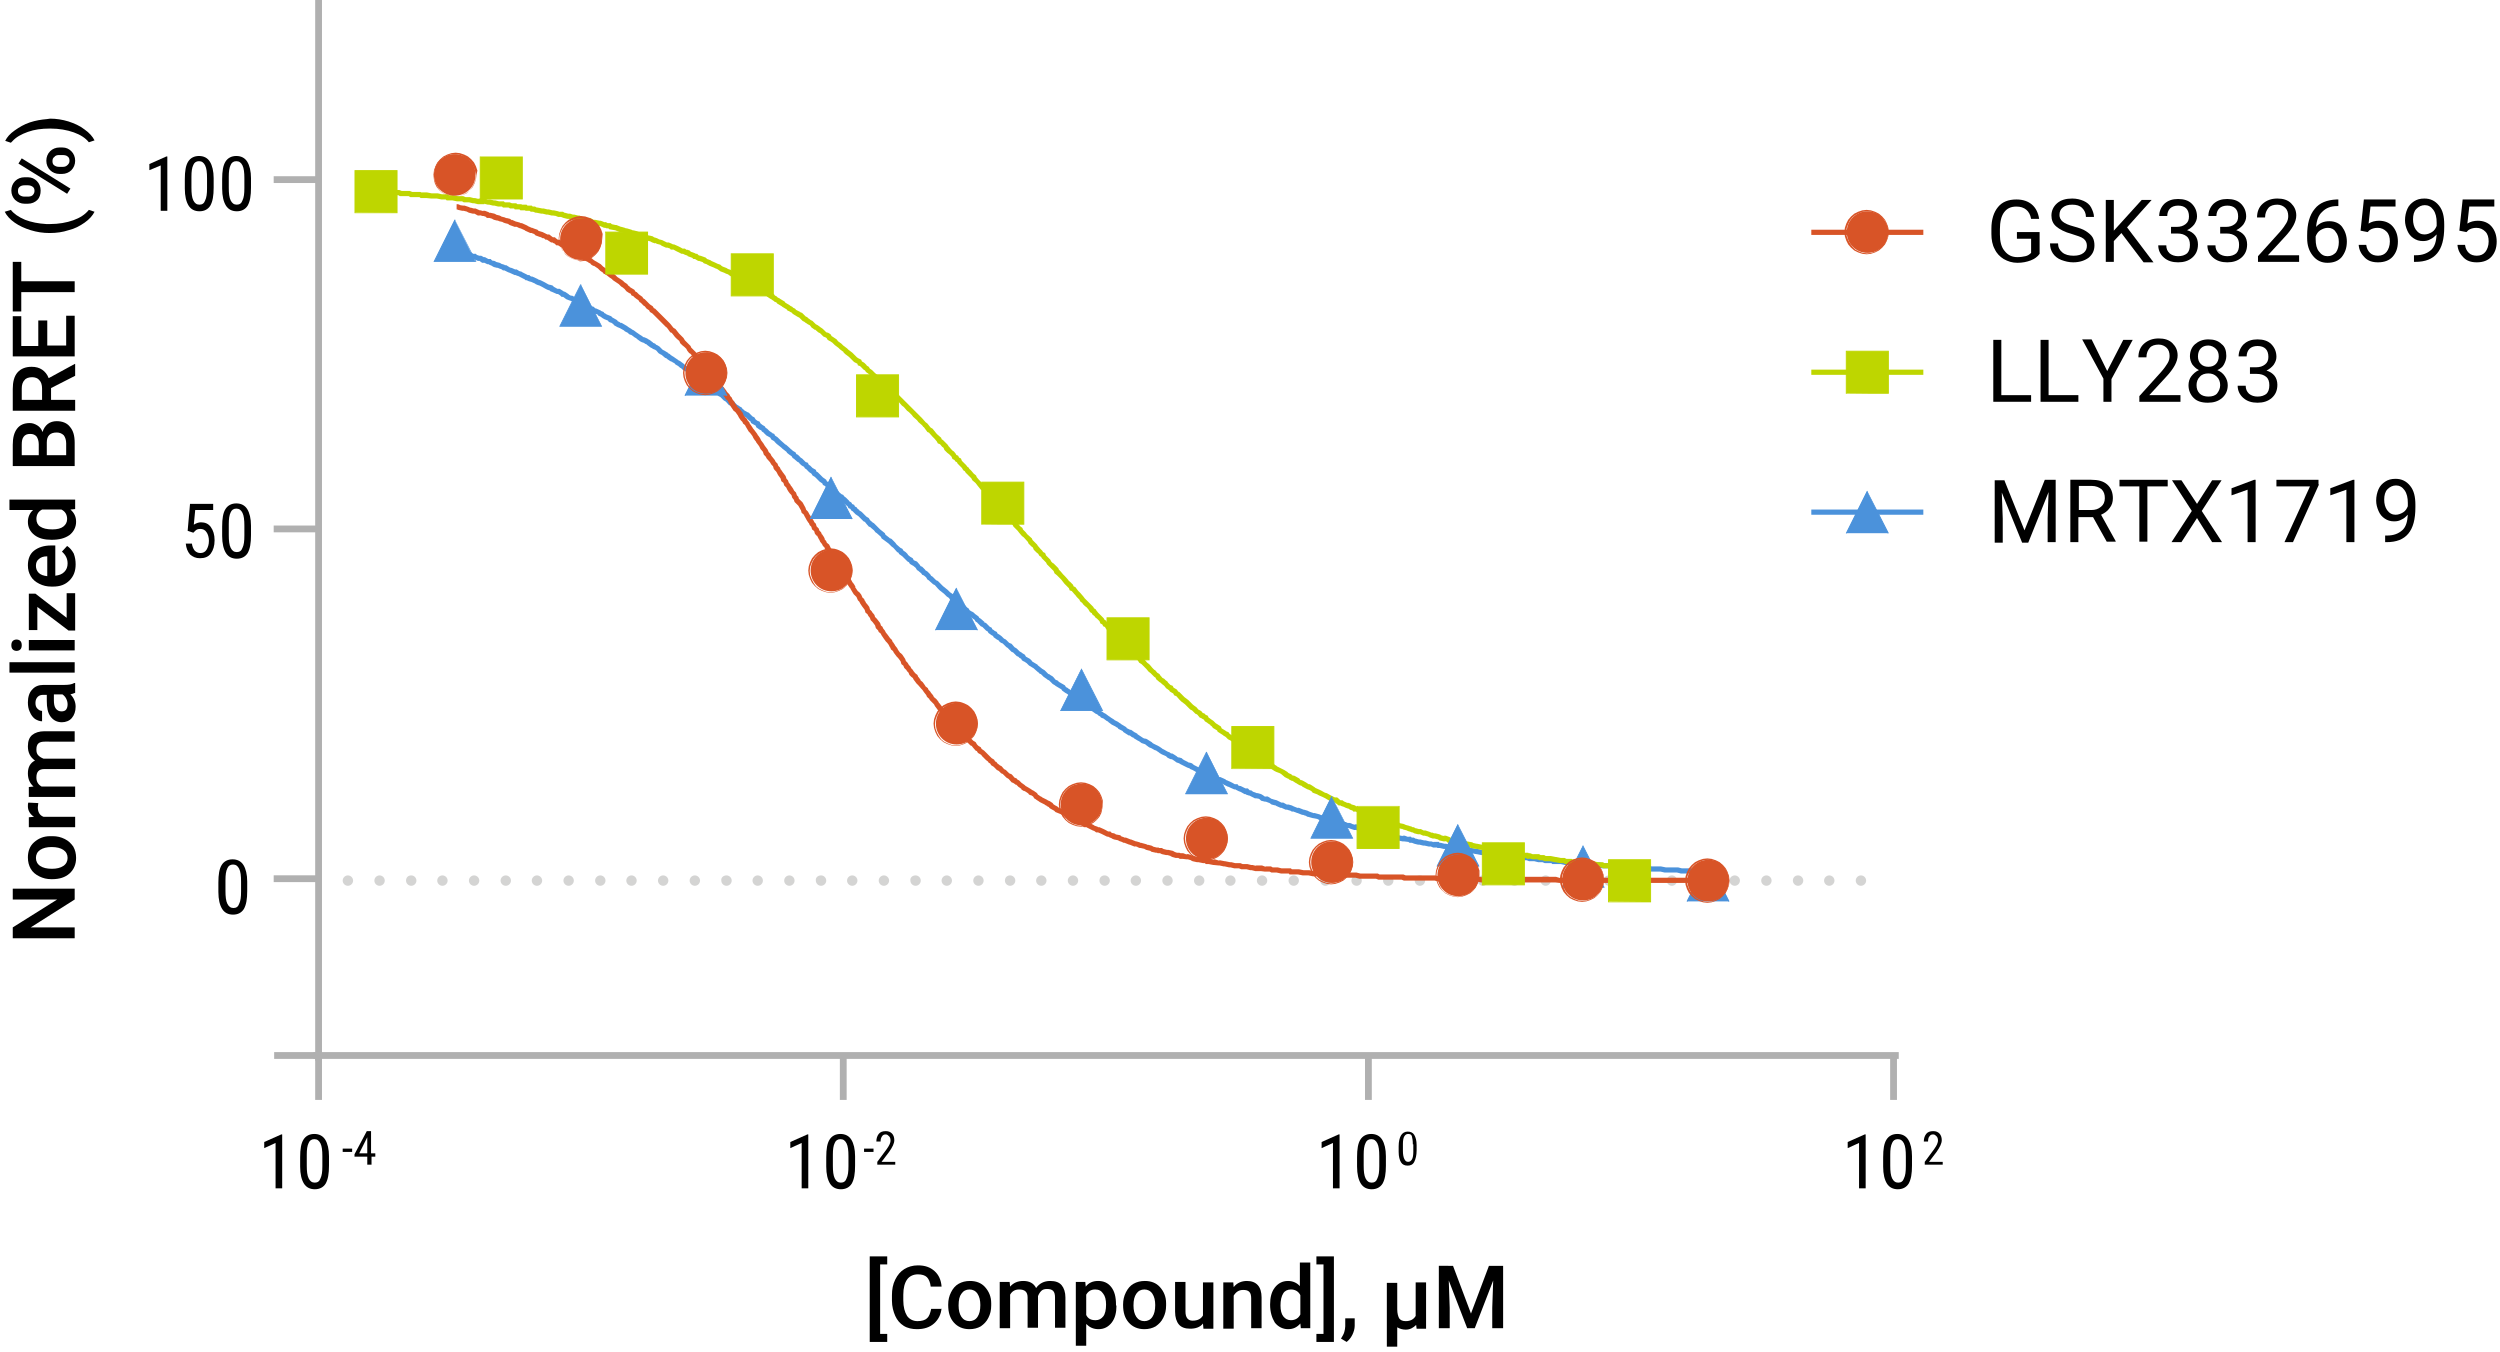 <?xml version="1.0" encoding="utf-8"?>
<!-- Generator: Adobe Illustrator 27.8.1, SVG Export Plug-In . SVG Version: 6.00 Build 0)  -->
<svg version="1.1" id="Layer_14" xmlns="http://www.w3.org/2000/svg" xmlns:xlink="http://www.w3.org/1999/xlink" x="0px" y="0px"
	 viewBox="0 0 528.9 286" style="enable-background:new 0 0 528.9 286;" xml:space="preserve">
<style type="text/css">
	.st0{fill:#D4D4D3;}
	.st1{fill:#4B92DB;}
	.st2{fill:#BED600;}
	.st3{fill:#D85427;}
	.st4{fill-rule:evenodd;clip-rule:evenodd;fill:#4B92DB;}
	.st5{fill-rule:evenodd;clip-rule:evenodd;fill:#D85427;}
	.st6{fill:none;stroke:#B0B0B0;stroke-width:1.44;stroke-miterlimit:1.5;}
</style>
<path class="st0" d="M66.9,185.2L66.9,185.2c0.6,0,1.1,0.5,1.1,1.1c0,0.6-0.5,1.1-1.1,1.1h0V185.2z M73.6,185.2L73.6,185.2
	c0.6,0,1.1,0.5,1.1,1.1c0,0.6-0.5,1.1-1.1,1.1h0c-0.6,0-1.1-0.5-1.1-1.1C72.5,185.7,73,185.2,73.6,185.2L73.6,185.2z M80.3,185.2
	L80.3,185.2c0.6,0,1.1,0.5,1.1,1.1c0,0.6-0.5,1.1-1.1,1.1h0c-0.6,0-1.1-0.5-1.1-1.1C79.2,185.7,79.7,185.2,80.3,185.2L80.3,185.2z
	 M87,185.2L87,185.2c0.6,0,1.1,0.5,1.1,1.1c0,0.6-0.5,1.1-1.1,1.1h0c-0.6,0-1.1-0.5-1.1-1.1C85.9,185.7,86.3,185.2,87,185.2
	L87,185.2z M93.6,185.2L93.6,185.2c0.6,0,1.1,0.5,1.1,1.1c0,0.6-0.5,1.1-1.1,1.1h0c-0.6,0-1.1-0.5-1.1-1.1
	C92.5,185.7,93,185.2,93.6,185.2L93.6,185.2z M100.3,185.2L100.3,185.2c0.6,0,1.1,0.5,1.1,1.1c0,0.6-0.5,1.1-1.1,1.1h0
	c-0.6,0-1.1-0.5-1.1-1.1C99.2,185.7,99.7,185.2,100.3,185.2L100.3,185.2z M107,185.2L107,185.2c0.6,0,1.1,0.5,1.1,1.1
	c0,0.6-0.5,1.1-1.1,1.1h0c-0.6,0-1.1-0.5-1.1-1.1C105.9,185.7,106.4,185.2,107,185.2L107,185.2z M113.6,185.2L113.6,185.2
	c0.6,0,1.1,0.5,1.1,1.1c0,0.6-0.5,1.1-1.1,1.1h0c-0.6,0-1.1-0.5-1.1-1.1C112.5,185.7,113,185.2,113.6,185.2L113.6,185.2z
	 M120.3,185.2L120.3,185.2c0.6,0,1.1,0.5,1.1,1.1c0,0.6-0.5,1.1-1.1,1.1h0c-0.6,0-1.1-0.5-1.1-1.1
	C119.2,185.7,119.7,185.2,120.3,185.2L120.3,185.2z M127,185.2L127,185.2c0.6,0,1.1,0.5,1.1,1.1c0,0.6-0.5,1.1-1.1,1.1h0
	c-0.6,0-1.1-0.5-1.1-1.1C125.9,185.7,126.4,185.2,127,185.2L127,185.2z M133.6,185.2L133.6,185.2c0.6,0,1.1,0.5,1.1,1.1
	c0,0.6-0.5,1.1-1.1,1.1h0c-0.6,0-1.1-0.5-1.1-1.1C132.5,185.7,133,185.2,133.6,185.2L133.6,185.2z M140.3,185.2L140.3,185.2
	c0.6,0,1.1,0.5,1.1,1.1c0,0.6-0.5,1.1-1.1,1.1l0,0c-0.6,0-1.1-0.5-1.1-1.1C139.2,185.7,139.7,185.2,140.3,185.2L140.3,185.2z
	 M147,185.2L147,185.2c0.6,0,1.1,0.5,1.1,1.1c0,0.6-0.5,1.1-1.1,1.1l0,0c-0.6,0-1.1-0.5-1.1-1.1C145.9,185.7,146.4,185.2,147,185.2
	L147,185.2z M153.7,185.2L153.7,185.2c0.6,0,1.1,0.5,1.1,1.1c0,0.6-0.5,1.1-1.1,1.1l0,0c-0.6,0-1.1-0.5-1.1-1.1
	C152.5,185.7,153,185.2,153.7,185.2L153.7,185.2z M160.3,185.2L160.3,185.2c0.6,0,1.1,0.5,1.1,1.1c0,0.6-0.5,1.1-1.1,1.1l0,0
	c-0.6,0-1.1-0.5-1.1-1.1C159.2,185.7,159.7,185.2,160.3,185.2L160.3,185.2z M167,185.2L167,185.2c0.6,0,1.1,0.5,1.1,1.1
	c0,0.6-0.5,1.1-1.1,1.1l0,0c-0.6,0-1.1-0.5-1.1-1.1C165.9,185.7,166.4,185.2,167,185.2L167,185.2z M173.7,185.2L173.7,185.2
	c0.6,0,1.1,0.5,1.1,1.1c0,0.6-0.5,1.1-1.1,1.1l0,0c-0.6,0-1.1-0.5-1.1-1.1C172.5,185.7,173,185.2,173.7,185.2L173.7,185.2z
	 M180.3,185.2L180.3,185.2c0.6,0,1.1,0.5,1.1,1.1c0,0.6-0.5,1.1-1.1,1.1l0,0c-0.6,0-1.1-0.5-1.1-1.1
	C179.2,185.7,179.7,185.2,180.3,185.2L180.3,185.2z M187,185.2L187,185.2c0.6,0,1.1,0.5,1.1,1.1c0,0.6-0.5,1.1-1.1,1.1l0,0
	c-0.6,0-1.1-0.5-1.1-1.1C185.9,185.7,186.4,185.2,187,185.2L187,185.2z M193.7,185.2L193.7,185.2c0.6,0,1.1,0.5,1.1,1.1
	c0,0.6-0.5,1.1-1.1,1.1l0,0c-0.6,0-1.1-0.5-1.1-1.1C192.5,185.7,193,185.2,193.7,185.2L193.7,185.2z M200.3,185.2L200.3,185.2
	c0.6,0,1.1,0.5,1.1,1.1c0,0.6-0.5,1.1-1.1,1.1l0,0c-0.6,0-1.1-0.5-1.1-1.1C199.2,185.7,199.7,185.2,200.3,185.2L200.3,185.2z
	 M207,185.2L207,185.2c0.6,0,1.1,0.5,1.1,1.1c0,0.6-0.5,1.1-1.1,1.1h0c-0.6,0-1.1-0.5-1.1-1.1C205.9,185.7,206.4,185.2,207,185.2
	L207,185.2z M213.7,185.2L213.7,185.2c0.6,0,1.1,0.5,1.1,1.1c0,0.6-0.5,1.1-1.1,1.1h0c-0.6,0-1.1-0.5-1.1-1.1
	C212.6,185.7,213,185.2,213.7,185.2L213.7,185.2z M220.3,185.2L220.3,185.2c0.6,0,1.1,0.5,1.1,1.1c0,0.6-0.5,1.1-1.1,1.1h0
	c-0.6,0-1.1-0.5-1.1-1.1C219.2,185.7,219.7,185.2,220.3,185.2L220.3,185.2z M227,185.2L227,185.2c0.6,0,1.1,0.5,1.1,1.1
	c0,0.6-0.5,1.1-1.1,1.1h0c-0.6,0-1.1-0.5-1.1-1.1C225.9,185.7,226.4,185.2,227,185.2L227,185.2z M233.7,185.2L233.7,185.2
	c0.6,0,1.1,0.5,1.1,1.1c0,0.6-0.5,1.1-1.1,1.1h0c-0.6,0-1.1-0.5-1.1-1.1C232.6,185.7,233,185.2,233.7,185.2L233.7,185.2z
	 M240.3,185.2L240.3,185.2c0.6,0,1.1,0.5,1.1,1.1c0,0.6-0.5,1.1-1.1,1.1h0c-0.6,0-1.1-0.5-1.1-1.1
	C239.2,185.7,239.7,185.2,240.3,185.2L240.3,185.2z M247,185.2L247,185.2c0.6,0,1.1,0.5,1.1,1.1c0,0.6-0.5,1.1-1.1,1.1h0
	c-0.6,0-1.1-0.5-1.1-1.1C245.9,185.7,246.4,185.2,247,185.2L247,185.2z M253.7,185.2L253.7,185.2c0.6,0,1.1,0.5,1.1,1.1
	c0,0.6-0.5,1.1-1.1,1.1h0c-0.6,0-1.1-0.5-1.1-1.1C252.6,185.7,253.1,185.2,253.7,185.2L253.7,185.2z M260.3,185.2L260.3,185.2
	c0.6,0,1.1,0.5,1.1,1.1c0,0.6-0.5,1.1-1.1,1.1h0c-0.6,0-1.1-0.5-1.1-1.1C259.2,185.7,259.7,185.2,260.3,185.2L260.3,185.2z
	 M267,185.2L267,185.2c0.6,0,1.1,0.5,1.1,1.1c0,0.6-0.5,1.1-1.1,1.1h0c-0.6,0-1.1-0.5-1.1-1.1C265.9,185.7,266.4,185.2,267,185.2
	L267,185.2z M273.7,185.2L273.7,185.2c0.6,0,1.1,0.5,1.1,1.1c0,0.6-0.5,1.1-1.1,1.1h0c-0.6,0-1.1-0.5-1.1-1.1
	C272.6,185.7,273.1,185.2,273.7,185.2L273.7,185.2z M280.4,185.2L280.4,185.2c0.6,0,1.1,0.5,1.1,1.1c0,0.6-0.5,1.1-1.1,1.1l0,0
	c-0.6,0-1.1-0.5-1.1-1.1C279.2,185.7,279.7,185.2,280.4,185.2L280.4,185.2z M287,185.2L287,185.2c0.6,0,1.1,0.5,1.1,1.1
	c0,0.6-0.5,1.1-1.1,1.1l0,0c-0.6,0-1.1-0.5-1.1-1.1C285.9,185.7,286.4,185.2,287,185.2L287,185.2z M293.7,185.2L293.7,185.2
	c0.6,0,1.1,0.5,1.1,1.1c0,0.6-0.5,1.1-1.1,1.1l0,0c-0.6,0-1.1-0.5-1.1-1.1C292.6,185.7,293.1,185.2,293.7,185.2L293.7,185.2z
	 M300.4,185.2L300.4,185.2c0.6,0,1.1,0.5,1.1,1.1c0,0.6-0.5,1.1-1.1,1.1l0,0c-0.6,0-1.1-0.5-1.1-1.1
	C299.2,185.7,299.7,185.2,300.4,185.2L300.4,185.2z M307,185.2L307,185.2c0.6,0,1.1,0.5,1.1,1.1c0,0.6-0.5,1.1-1.1,1.1l0,0
	c-0.6,0-1.1-0.5-1.1-1.1C305.9,185.7,306.4,185.2,307,185.2L307,185.2z M313.7,185.2L313.7,185.2c0.6,0,1.1,0.5,1.1,1.1
	c0,0.6-0.5,1.1-1.1,1.1l0,0c-0.6,0-1.1-0.5-1.1-1.1C312.6,185.7,313.1,185.2,313.7,185.2L313.7,185.2z M320.4,185.2L320.4,185.2
	c0.6,0,1.1,0.5,1.1,1.1c0,0.6-0.5,1.1-1.1,1.1l0,0c-0.6,0-1.1-0.5-1.1-1.1C319.2,185.7,319.8,185.2,320.4,185.2L320.4,185.2z
	 M327,185.2L327,185.2c0.6,0,1.1,0.5,1.1,1.1c0,0.6-0.5,1.1-1.1,1.1l0,0c-0.6,0-1.1-0.5-1.1-1.1C325.9,185.7,326.4,185.2,327,185.2
	L327,185.2z M333.7,185.2L333.7,185.2c0.6,0,1.1,0.5,1.1,1.1c0,0.6-0.5,1.1-1.1,1.1l0,0c-0.6,0-1.1-0.5-1.1-1.1
	C332.6,185.7,333.1,185.2,333.7,185.2L333.7,185.2z M340.4,185.2L340.4,185.2c0.6,0,1.1,0.5,1.1,1.1c0,0.6-0.5,1.1-1.1,1.1l0,0
	c-0.6,0-1.1-0.5-1.1-1.1C339.2,185.7,339.7,185.2,340.4,185.2L340.4,185.2z M347,185.2L347,185.2c0.6,0,1.1,0.5,1.1,1.1
	c0,0.6-0.5,1.1-1.1,1.1h0c-0.6,0-1.1-0.5-1.1-1.1C345.9,185.7,346.4,185.2,347,185.2L347,185.2z M353.7,185.2L353.7,185.2
	c0.6,0,1.1,0.5,1.1,1.1c0,0.6-0.5,1.1-1.1,1.1h0c-0.6,0-1.1-0.5-1.1-1.1C352.6,185.7,353.1,185.2,353.7,185.2L353.7,185.2z
	 M360.4,185.2L360.4,185.2c0.6,0,1.1,0.5,1.1,1.1c0,0.6-0.5,1.1-1.1,1.1h0c-0.6,0-1.1-0.5-1.1-1.1
	C359.3,185.7,359.7,185.2,360.4,185.2L360.4,185.2z M367,185.2L367,185.2c0.6,0,1.1,0.5,1.1,1.1c0,0.6-0.5,1.1-1.1,1.1h0
	c-0.6,0-1.1-0.5-1.1-1.1C365.9,185.7,366.4,185.2,367,185.2L367,185.2z M373.7,185.2L373.7,185.2c0.6,0,1.1,0.5,1.1,1.1
	c0,0.6-0.5,1.1-1.1,1.1h0c-0.6,0-1.1-0.5-1.1-1.1C372.6,185.7,373.1,185.2,373.7,185.2L373.7,185.2z M380.4,185.2L380.4,185.2
	c0.6,0,1.1,0.5,1.1,1.1c0,0.6-0.5,1.1-1.1,1.1h0c-0.6,0-1.1-0.5-1.1-1.1C379.3,185.7,379.7,185.2,380.4,185.2L380.4,185.2z
	 M387,185.2L387,185.2c0.6,0,1.1,0.5,1.1,1.1c0,0.6-0.5,1.1-1.1,1.1h0c-0.6,0-1.1-0.5-1.1-1.1C385.9,185.7,386.4,185.2,387,185.2
	L387,185.2z M393.7,185.2L393.7,185.2c0.6,0,1.1,0.5,1.1,1.1c0,0.6-0.5,1.1-1.1,1.1h0c-0.6,0-1.1-0.5-1.1-1.1
	C392.6,185.7,393.1,185.2,393.7,185.2L393.7,185.2z"/>
<polyline class="st1" points="97,52.6 97.2,52.8 96.8,52.6 97.4,52.6 97.7,52.9 97.5,52.8 98.1,53 97.9,53 98.4,53 99.2,53.4 
	99,53.3 99.5,53.3 100.3,53.8 100.1,53.7 100.7,53.7 101,54.1 100.8,53.9 101.4,54.1 101.2,54.1 101.8,54.1 102.5,54.5 102.1,54.4 
	102.6,54.4 103.5,54.9 103.2,54.8 103.8,54.8 104.2,55.2 104,55.1 104.6,55.2 105,55.4 104.9,55.4 105.7,55.6 106.1,55.8 106,55.8 
	106.7,56 107,56.3 106.6,56.1 107.1,56.1 107.9,56.6 108.3,56.7 108.3,56.7 109.2,57.1 109,57 109.3,57 109.8,57.3 109.7,57.3 
	110.4,57.5 110.7,57.8 110.5,57.6 111.5,58.1 111.8,58.3 111.4,58.2 112,58.2 112.3,58.5 112.2,58.4 112.6,58.6 112.3,58.5 
	112.6,58.5 113.7,59 114,59.2 113.8,59.1 114.4,59.3 114.8,59.5 115.2,59.7 115.9,60.1 116.3,60.3 116.2,60.2 116.9,60.4 
	117.2,60.7 117,60.6 117.4,60.8 118.1,61.2 117.9,61.1 118.4,61.1 119.2,61.6 119.4,61.8 119,61.7 119.5,61.7 120.4,62.3 
	120.3,62.3 120.7,62.5 120.6,62.5 121.2,62.6 121.6,62.9 122.4,63.2 122.8,63.4 123.5,63.8 123.9,64 124.7,64.6 124.6,64.5 
	125,64.7 124.9,64.7 125.6,64.9 125.9,65.2 125.7,65.1 126.1,65.3 126,65.2 127.1,65.7 127.3,65.9 127.2,65.8 127.7,66 127.9,66.3 
	127.8,66.2 128.2,66.4 128.4,66.6 128.3,66.5 129.3,66.9 129.6,67.2 129.4,67.1 129.8,67.3 130.5,67.7 130.7,67.9 130.6,67.9 
	131.2,68.2 131.1,68.2 131.5,68.4 131.2,68.3 131.5,68.3 132.7,69 132.9,69.2 132.8,69.1 133.1,69.3 133.6,69.6 133.8,69.8 
	133.7,69.7 134.1,69.9 134.9,70.5 134.8,70.4 135.2,70.7 136,71.2 135.9,71.2 136.3,71.4 136.2,71.3 136.9,71.6 137.2,71.8 
	137,71.7 137.4,71.9 138.2,72.5 138.1,72.5 138.6,72.7 138.8,72.9 138.7,72.9 139,73 139.5,73.3 140.1,73.9 140.3,74.1 140.2,74 
	140.6,74.2 141.4,74.7 141.3,74.7 141.7,74.9 142,75.2 141.9,75.1 142.5,75.5 142.4,75.4 142.8,75.7 143.4,76.1 143.6,76.3 
	143.5,76.2 143.9,76.4 144.7,77 145.1,77.4 145,77.3 146,77.9 146.2,78.1 146.1,78 146.5,78.3 146.8,78.5 146.6,78.4 147.1,78.6 
	147.3,78.9 147.9,79.4 147.8,79.3 148.2,79.6 148.4,79.8 148.4,79.7 149.3,80.3 149.6,80.5 149.9,80.9 149.9,80.8 150.5,81.3 
	150.7,81.5 150.5,81.4 150.9,81.6 151.4,81.8 151.6,82 152,82.4 151.9,82.3 152.5,82.7 152.7,82.9 152.6,82.9 153,83.1 153.8,83.9 
	153.7,83.8 154.1,84 154.9,84.8 154.8,84.7 155.3,84.9 155.5,85.2 156,85.7 155.9,85.6 156.4,85.9 156.6,86.1 156.5,86 156.9,86.2 
	157.1,86.5 157.5,86.8 157.4,86.8 158,87.1 157.9,87.1 158.4,87.3 159.2,88.1 159,88 159.6,88.3 159.9,88.8 159.7,88.6 160.2,89 
	160.2,89 160.7,89.2 161,89.8 160.8,89.5 161.3,89.9 161.3,89.9 161.8,90.2 162.1,90.7 161.8,90.4 162.3,90.7 162.5,90.9 
	162.9,91.3 162.8,91.2 163.4,91.6 163.3,91.6 163.8,91.8 164.1,92.4 163.9,92.1 164.5,92.5 164.9,92.9 165.1,93.1 165.1,93.1 
	166,93.9 166.2,94.1 166.2,94 167.1,94.8 167.3,95 167.7,95.3 167.6,95.3 168.3,95.7 168.6,96.3 168.3,96 168.8,96.2 169.4,96.8 
	169.2,96.7 169.7,97 169.9,97.2 170.3,97.6 170.5,97.8 170.3,97.7 170.9,97.9 171.2,98.5 170.9,98.2 171.4,98.5 171.6,98.7 
	172,99.1 171.9,99 172.6,99.4 172.8,100 172.6,99.7 173,99.9 173.6,100.5 173.8,100.7 174.2,101.1 174.1,101 174.8,101.5 175,102 
	174.8,101.7 175.2,102 175.9,102.6 175.7,102.5 176.2,102.7 176.4,102.9 177,103.5 177.3,103.9 177.5,104.1 178.1,104.6 
	177.9,104.5 178.4,104.7 178.6,105 179,105.3 179.2,105.5 179.6,105.9 179.7,106.1 179.6,106 180.1,106.3 180.4,106.8 180.2,106.6 
	180.7,106.8 181,107.4 180.7,107.1 181.2,107.3 181.4,107.6 181.8,107.9 181.7,107.9 182.3,108.3 182.7,108.7 182.9,108.9 
	183.4,109.4 183.3,109.3 183.8,109.6 184.1,110.1 184,110 184.6,110.5 184.4,110.4 184.9,110.7 185.1,110.9 185.7,111.5 186,111.8 
	186.2,112 186.2,112 187.2,112.8 187.4,113.3 187.3,113.1 188.2,113.8 188.1,113.8 188.6,114 189.4,114.8 189.7,115.2 190.5,115.9 
	190.3,115.8 190.9,116.1 191.2,116.6 191,116.4 191.6,116.8 192,117.2 192.1,117.4 192.7,117.9 192.6,117.8 193.1,118.1 
	193.4,118.7 193.1,118.4 193.5,118.6 194,118.8 194.6,119.5 194.9,120 194.6,119.7 195.1,119.9 195.7,120.5 195.8,120.7 
	195.7,120.6 196.2,120.9 196.8,121.5 197.1,122 196.8,121.7 197.3,122 198.1,122.8 197.9,122.7 198.4,122.9 199.2,123.7 
	199.6,124.1 199.5,124 200.5,124.8 200.7,125 201,125.3 201,125.3 201.6,125.7 201.9,126.2 201.6,126 202.1,126.2 202.7,126.8 
	202.9,127 202.7,126.9 203.3,127.2 203.6,127.7 203.3,127.5 203.8,127.7 204,127.9 204.4,128.3 204.6,128.5 204.4,128.4 
	204.9,128.7 205.2,129.2 205,129 205.6,129.4 205.5,129.3 206,129.6 206.4,130 206.3,129.9 207,130.4 207.3,130.9 207,130.6 
	207.5,130.9 208.3,131.6 208.1,131.6 208.6,131.8 209.4,132.6 209.2,132.5 209.8,132.8 210,133.3 209.9,133.1 210.4,133.4 
	210.3,133.4 210.9,133.7 211.1,134.2 211,134 211.5,134.3 211.5,134.3 211.9,134.6 212.3,135 212.5,135.2 212.4,135.1 212.8,135.3 
	213.6,136.1 213.5,136 214,136.2 214.7,137 214.6,136.9 215.1,137.2 215.3,137.4 215.8,137.9 215.7,137.8 216.2,138.1 216.4,138.3 
	216.3,138.2 216.8,138.5 217.1,139 216.8,138.8 217.2,139 217.9,139.4 218.3,139.8 218.4,140 218.3,139.9 219.3,140.5 219.6,140.7 
	219.5,140.7 220.5,141.5 220.7,141.6 220.5,141.5 221,141.8 221.6,142.4 221.8,142.6 221.6,142.5 222.1,142.7 222.3,142.9 
	222.2,142.8 222.7,143.1 222.9,143.3 223.4,143.9 223.3,143.8 223.8,144 224,144.2 223.9,144.2 224.8,144.7 224.8,144.7 225.3,145 
	225.6,145.5 225.4,145.3 226,145.6 225.9,145.6 226.4,145.9 226.6,146.1 226.4,146 226.9,146.2 227.1,146.5 227,146.4 227.4,146.6 
	228.2,147.2 228.6,147.6 228.6,147.5 229.3,148.1 229.2,148 229.7,148.3 229.9,148.5 229.8,148.4 230.2,148.6 230.6,148.8 
	231.4,149.4 231.3,149.3 231.7,149.5 232.5,150.1 232.4,150.1 232.8,150.3 233.1,150.5 232.9,150.4 233.4,150.7 233.6,150.9 
	233.5,150.8 233.9,151 234.7,151.6 234.6,151.5 235,151.8 235.8,152.3 235.7,152.3 236.1,152.5 236.5,152.7 236.8,152.9 
	236.6,152.8 237.1,153.1 237.3,153.3 237.2,153.2 238.2,153.8 238.4,154 238.3,154 239.3,154.5 239,154.4 239.3,154.4 240,154.9 
	240,154.9 240.4,155.1 240.7,155.3 240.6,155.3 241.5,155.9 241.8,156.1 241.6,156 242,156.2 241.9,156.2 242.5,156.3 243,156.6 
	243.8,157.1 243.7,157.1 244,157.3 244.8,157.7 245.2,157.9 245.8,158.3 246,158.5 245.9,158.4 246.3,158.6 247,159 247.5,159.2 
	247.7,159.4 247.6,159.3 247.9,159.5 247.7,159.4 248,159.4 248.5,159.7 249.1,160.1 249,160.1 249.4,160.3 249.3,160.2 250,160.4 
	250.3,160.7 250.2,160.6 250.5,160.8 251.3,161.2 251.6,161.4 251.6,161.3 252.2,161.5 252.5,161.8 252.4,161.7 252.7,161.9 
	253.5,162.3 253.9,162.5 253.8,162.4 254.4,162.6 254.9,162.9 255.1,163.1 254.9,163 256,163.4 256.2,163.7 256,163.6 256.6,163.7 
	257.1,164 257.3,164.2 257.1,164.1 258.1,164.5 257.9,164.4 258.2,164.4 259.3,164.9 259.5,165.2 259.4,165 260.3,165.4 
	260.7,165.6 261.4,166 261.2,165.9 261.8,165.9 262.1,166.3 261.9,166.2 262.5,166.3 262.9,166.5 263.7,166.9 263.4,166.8 
	264,166.8 264.4,167.2 264.2,167.1 264.6,167.3 264.3,167.2 264.7,167.2 265.1,167.5 265.9,167.8 265.6,167.8 266.1,167.8 
	266.8,168 267.3,168.3 267.5,168.5 267.3,168.4 267.9,168.6 267.7,168.5 268.2,168.5 269,169 269.4,169.1 269.3,169.1 270.1,169.3 
	270.5,169.5 271.3,169.9 271,169.8 271.5,169.8 272.4,170.3 272.1,170.2 272.6,170.2 273.3,170.4 273.7,170.6 273.4,170.6 
	273.7,170.6 274.7,171 274.5,170.9 274.8,170.9 275.8,171.3 275.6,171.3 275.9,171.3 276.6,171.5 277,171.7 276.7,171.7 277,171.7 
	278.1,172.1 277.9,172 278.1,172 279.2,172.3 279.6,172.5 279.5,172.4 280.3,172.6 280.7,172.8 280.6,172.8 281.4,173 281.8,173.2 
	281.7,173.2 282.4,173.4 282.3,173.3 282.8,173.3 283.7,173.8 283.4,173.7 284.1,173.7 284.6,174 284.3,173.9 284.7,173.9 
	285.1,174.1 284.9,174.1 285.6,174.1 286.1,174.3 286,174.3 286.7,174.5 286.6,174.4 287.1,174.4 287.9,174.9 287.7,174.8 
	288.4,174.8 288.9,175.1 288.6,175 288.9,175 289.4,175.3 289.3,175.2 290,175.4 289.9,175.4 290.3,175.4 291.3,175.6 291.2,175.6 
	291.4,175.6 292.6,175.8 292.9,176.1 292.5,175.9 293.1,175.9 293.4,176.3 293,176.1 293.7,176.1 294.8,176.3 295.1,176.6 
	294.8,176.5 295.7,176.7 295.6,176.7 295.9,176.7 296.9,176.9 296.7,176.8 297.2,176.8 298,177.1 297.9,177 298.5,177 298.8,177.4 
	298.4,177.2 299.1,177.2 299.6,177.5 299.5,177.4 300.2,177.6 300.1,177.6 300.5,177.6 301.3,177.8 301.2,177.8 301.6,177.8 
	302.4,178 302.3,178 302.8,178 303.4,178.2 303.2,178.1 304.4,178.1 304.7,178.5 304.3,178.3 304.8,178.3 305.6,178.5 305.4,178.5 
	305.9,178.5 306.7,178.7 306.6,178.7 307,178.7 307.8,178.9 307.7,178.9 308.1,178.9 308.9,179.1 308.8,179.1 309.2,179.1 
	310.2,179.3 310.1,179.3 310.9,179.3 311.2,179.6 310.8,179.4 311.4,179.4 312.4,179.6 312.3,179.6 312.6,179.6 313.5,179.8 
	313.4,179.8 314.8,179.8 315.1,180.2 314.7,180 316.1,180 316.9,180.2 316.7,180.2 317.2,180.2 318,180.4 317.9,180.4 319,180.4 
	319.4,180.7 319,180.5 320.2,180.5 320.7,180.8 320.4,180.7 321.4,180.7 322.3,180.9 322.1,180.9 323.4,180.9 323.8,181.2 
	323.6,181.1 324.8,181.1 325.6,181.3 325.4,181.3 326.7,181.3 327.2,181.5 326.9,181.5 328.6,181.5 329,181.8 328.6,181.7 
	330.3,181.7 331.3,181.9 331.2,181.8 331.4,181.8 332.4,182.1 332.3,182 333.8,182 334.7,182.2 334.5,182.2 336.1,182.2 
	336.9,182.4 336.7,182.4 338.3,182.4 339.1,182.6 339,182.6 341.1,182.6 341.6,182.8 341.4,182.8 343.4,182.8 343.8,183 343.6,183 
	345.9,183 346.9,183.2 346.7,183.1 349.2,183.1 349.5,183.5 349.1,183.3 351.4,183.3 352.4,183.5 352.3,183.5 355,183.5 
	355.8,183.7 355.6,183.7 358.9,183.7 359.4,184 359.1,183.9 361.4,183.9 361.4,185 359,185 358.5,184.8 358.8,184.8 355.6,184.8 
	354.8,184.6 354.9,184.6 354.5,184.6 352.2,184.6 351.3,184.4 351.4,184.4 351.2,184.4 348.9,184.4 348.6,184.1 349,184.3 
	346.7,184.3 345.7,184.1 345.8,184.1 345.6,184.1 343.5,184.1 343,183.8 343.2,183.9 341.3,183.9 340.8,183.7 341,183.7 
	338.9,183.7 338.1,183.5 338.2,183.5 337.9,183.5 336.7,183.5 335.9,183.3 336,183.3 335.6,183.3 334.5,183.3 333.7,183.1 
	333.8,183.1 333.4,183.1 332.2,183.1 331.3,183 331.4,183 331.1,183 330.2,182.8 330.3,182.8 330.1,182.8 328.4,182.8 328,182.4 
	328.4,182.6 326.8,182.6 326.3,182.4 326.6,182.4 325.4,182.4 324.6,182.2 324.7,182.2 324.3,182.2 323.5,182.2 323,182 323.2,182 
	322.1,182 321.3,181.8 321.4,181.8 321,181.8 320.3,181.8 319.8,181.6 320.1,181.7 318.8,181.7 318.4,181.3 318.8,181.5 
	317.8,181.5 317,181.3 317.1,181.3 316.7,181.3 315.9,181.1 316,181.1 315.6,181.1 314.5,181.1 314.1,180.8 314.5,180.9 
	313.4,180.9 312.4,180.7 312.5,180.7 312.3,180.7 311.3,180.5 311.4,180.5 311.2,180.5 310.6,180.5 310.2,180.2 310.6,180.4 
	310,180.4 309.1,180.2 309.1,180.2 308.7,180.2 307.9,180 308,180 307.6,180 306.8,179.8 306.9,179.8 306.5,179.8 305.7,179.6 
	305.8,179.6 305.4,179.6 304.6,179.4 304.7,179.4 304.1,179.4 303.8,179.1 304.2,179.3 303.2,179.3 302.5,179 302.7,179.1 
	302.3,179.1 301.4,178.9 301.6,178.9 301.1,178.9 300.3,178.7 300.4,178.7 300,178.7 299.2,178.5 298.7,178.3 299,178.3 
	298.2,178.3 297.8,178 298.2,178.1 297.8,178.1 297,178 297.1,178 296.7,178 295.7,177.8 295.8,177.8 295.6,177.8 294.5,177.6 
	294.1,177.2 294.4,177.4 293.5,177.2 293.6,177.2 293.4,177.2 292.8,177.2 292.5,176.9 292.9,177 292.3,177 291.9,176.7 
	292.2,176.8 291.3,176.7 291.4,176.7 291.1,176.7 290.2,176.5 290.3,176.5 289.8,176.5 289,176.3 288.5,176.1 288.8,176.1 
	288.5,176.1 288,175.9 288.2,175.9 287.6,175.9 286.7,175.5 286.9,175.6 286.5,175.6 285.6,175.3 285.2,175.1 285.4,175.2 
	284.8,175.2 284.3,174.9 284.5,175 284.2,175 283.7,174.8 284,174.8 283.3,174.8 282.4,174.4 282.7,174.4 282.3,174.4 281.4,174.2 
	281,174 281.1,174.1 280.3,173.9 279.8,173.7 280,173.7 279.2,173.5 278.7,173.3 278.9,173.3 277.9,173.1 278,173.1 277.8,173.1 
	276.7,172.8 276.9,172.8 276.6,172.8 276.1,172.5 276.2,172.6 275.7,172.4 275.8,172.4 275.5,172.4 274.5,172 274.7,172 274.4,172 
	273.4,171.6 273.6,171.7 273.3,171.7 272.8,171.4 272.9,171.5 272.3,171.3 272.5,171.3 272,171.3 271.1,170.9 271.4,170.9 
	270.9,170.9 270,170.5 269.7,170.3 269.8,170.4 269,170.2 268.6,169.9 267.8,169.6 268,169.6 267.6,169.6 266.8,169.4 266.5,169.1 
	266.7,169.2 266.3,169 266.4,169 265.8,168.9 266,168.9 265.5,168.9 264.7,168.5 264.3,168.3 264.5,168.3 264.2,168.3 263.6,168.1 
	263.4,167.8 263.8,168 263.3,168 262.4,167.5 262.1,167.4 262.1,167.4 261.5,167.1 261.2,166.9 261.6,167 261.1,167 260.2,166.6 
	259.8,166.4 259.9,166.5 258.9,166 258.6,165.8 258.8,165.9 257.9,165.5 258,165.6 257.8,165.6 256.6,165.1 256.4,164.8 
	256.5,164.9 256.1,164.8 256.2,164.8 255.5,164.6 255.2,164.3 255.5,164.4 254.4,164 254.1,163.7 254.3,163.8 253.9,163.7 
	254,163.7 253.4,163.5 253,163.3 252.3,162.9 251.8,162.7 251.5,162.4 251.8,162.6 251.2,162.4 250.8,162.2 250,161.8 249.6,161.6 
	249.3,161.3 249.5,161.5 248.9,161.3 248.5,161 247.9,160.6 248,160.7 247.6,160.5 247.9,160.6 247.6,160.6 247,160.3 246.7,160 
	246.9,160.1 246.5,159.9 245.8,159.6 245.3,159.3 245.1,159.1 245.2,159.2 244.6,158.8 244.7,158.8 244.3,158.7 243.6,158.3 
	243.1,158.1 242.3,157.5 242.4,157.5 242.1,157.4 242.1,157.4 241.5,157.2 241.1,156.9 240.8,156.7 240.9,156.8 239.9,156.2 
	239.7,155.9 239.8,156.1 239.4,155.9 238.9,155.5 239.2,155.6 238.8,155.6 237.7,154.9 237.5,154.7 237.6,154.7 236.6,154.2 
	236.4,153.9 236.5,154 236.1,153.8 235.8,153.5 236,153.7 235.6,153.5 235.2,153.3 234.4,152.7 234.5,152.7 234.1,152.5 
	233.3,151.9 233.4,152 232.9,151.8 232.7,151.5 232.8,151.6 232.4,151.4 232.1,151.1 232.3,151.2 231.8,151 231.1,150.5 
	231.1,150.5 230.7,150.3 229.9,149.7 230,149.8 229.7,149.6 229.2,149.3 228.9,149.1 229.1,149.2 228.7,149 227.9,148.4 227.5,148 
	227.5,148.1 226.8,147.5 226.9,147.5 226.4,147.3 226.2,147.1 226.3,147.2 225.9,146.9 225.6,146.7 225.8,146.8 225.4,146.6 
	224.7,146.1 224.4,145.6 224.7,145.9 224.3,145.7 223.3,145.1 223,144.8 223.2,145 222.7,144.7 222.1,144.1 221.9,143.9 222.1,144 
	221.6,143.8 221.4,143.5 221.5,143.7 221.1,143.4 220.8,143.2 220.2,142.6 220.4,142.7 219.9,142.5 219.7,142.2 219.7,142.3 
	218.8,141.5 218.6,141.3 218.7,141.4 217.7,140.8 217.5,140.6 217.1,140.2 217.2,140.3 216.6,139.9 216.7,140 216.2,139.7 
	215.9,139.1 216.1,139.4 215.7,139.2 215.4,138.9 215.6,139 215.1,138.8 214.5,138.2 214.3,138 214.5,138.1 214,137.9 213.2,137.1 
	213.4,137.2 212.9,136.9 212.1,136.1 212.3,136.2 211.8,136 211.5,135.8 211.2,135.4 211.3,135.5 210.9,135.3 210.2,134.8 
	210,134.3 210.2,134.6 209.8,134.4 209.1,133.9 208.9,133.4 209.1,133.7 208.6,133.4 207.8,132.6 208,132.7 207.5,132.5 
	206.7,131.7 206.9,131.8 206.4,131.5 206.1,131 206.3,131.2 205.7,130.8 205.2,130.4 205.4,130.5 205,130.3 204.3,129.8 204,129.3 
	204.3,129.6 203.8,129.4 203.6,129.1 203.2,128.7 203,128.5 203.2,128.7 202.7,128.4 202.4,127.8 202.6,128.1 202.2,127.9 
	201.9,127.6 201.4,127.1 201.5,127.2 201,126.9 200.7,126.4 200.9,126.6 200.3,126.2 199.9,125.8 199.7,125.6 199.7,125.6 
	198.8,124.9 198.4,124.5 197.7,123.7 197.8,123.8 197.4,123.6 196.5,122.8 196.7,122.9 196.2,122.6 195.9,122.1 196,122.2 
	195.4,121.7 195.6,121.8 195.1,121.6 194.9,121.3 194.3,120.8 194.5,120.9 194,120.6 193.7,120.1 193.8,120.2 193.2,119.7 
	193.4,119.8 193,119.6 192.5,119.3 192.2,118.8 192.4,119 192,118.8 191.4,118.2 191.2,118 190.8,117.6 190.9,117.7 190.2,117.2 
	190,116.7 190.2,117 189.8,116.8 189,115.9 188.6,115.6 187.8,114.8 188,115 187.6,114.7 186.5,113.9 186.3,113.4 186.4,113.6 
	185.5,112.8 185.2,112.6 184.9,112.2 184.3,111.7 184.1,111.5 184.3,111.6 183.8,111.4 183.2,110.7 182.9,110.3 183.2,110.5 
	182.7,110.3 182.1,109.7 181.9,109.5 181.5,109.1 181.6,109.2 181,108.8 180.6,108.4 180.4,108.2 180.6,108.3 180.1,108 
	179.8,107.5 180,107.7 179.5,107.5 179.2,106.9 179.5,107.2 179,106.9 178.8,106.7 178.4,106.3 178.2,106.1 177.8,105.8 
	177.7,105.6 177.8,105.7 177.4,105.5 176.7,104.8 176.5,104.7 176.2,104.3 175.6,103.7 175.4,103.5 175.6,103.7 175.1,103.4 
	174.5,102.8 174.7,102.9 174.1,102.6 173.9,102.1 174,102.3 173.4,101.9 173,101.5 172.8,101.3 172.3,100.8 172.4,100.9 
	171.9,100.6 171.6,100.1 171.8,100.3 171.2,99.9 170.8,99.5 170.6,99.3 170.8,99.4 170.3,99.1 170,98.6 170.2,98.8 169.8,98.6 
	169.5,98.4 169.1,98 169,97.8 169.1,97.9 168.7,97.7 168,97.1 168.2,97.2 167.7,96.9 167.4,96.4 167.6,96.6 167,96.2 166.5,95.8 
	166.4,95.6 166.4,95.6 165.5,94.9 165.3,94.7 165.3,94.7 164.3,93.9 164.1,93.7 163.8,93.4 163.9,93.4 163.2,93 162.9,92.5 
	163.2,92.7 162.8,92.5 162.1,92.1 161.7,91.7 161.5,91.5 161.7,91.6 161.2,91.3 160.9,90.8 161.2,91.1 160.7,90.9 160,90.4 
	159.8,89.9 160,90.1 159.6,89.9 158.9,89.5 158.7,89 158.9,89.2 158.5,89 157.7,88.2 157.8,88.3 157.4,88.1 156.8,87.7 156.4,87.2 
	156.2,87.1 156.3,87.2 155.9,86.9 155.6,86.7 155.8,86.8 155.3,86.6 154.7,86 154.5,85.8 154.7,85.9 154.2,85.7 153.4,84.8 
	153.6,85 153.1,84.7 152.3,83.9 152.4,84 152,83.8 151.7,83.5 151.8,83.6 151.2,83.2 150.8,82.8 150.6,82.6 150.8,82.7 150.4,82.5 
	150,82.3 149.7,82.1 149.8,82.1 149.2,81.7 148.8,81.3 148.6,81.1 148.7,81.2 147.7,80.7 147.5,80.4 147.6,80.5 147.2,80.3 
	146.5,79.7 146.4,79.5 146.5,79.6 146.1,79.4 145.8,79.1 146,79.2 145.5,79 145.3,78.7 145.4,78.8 144.4,78.2 144,77.8 144,77.9 
	143.3,77.3 143.4,77.4 142.9,77.1 142.7,76.9 142.8,76.9 142.2,76.6 142.3,76.6 141.8,76.4 141.2,76 141,75.8 141.2,75.9 
	140.7,75.7 140,75.1 140,75.1 139.6,74.9 139.3,74.7 138.8,74.1 138.9,74.2 138.6,74 138.1,73.8 137.8,73.5 138,73.7 137.6,73.5 
	136.8,72.9 136.9,72.9 136.4,72.7 136.2,72.4 136.4,72.6 135.8,72.4 135.4,72.2 134.6,71.6 134.7,71.6 134.3,71.4 133.5,70.8 
	133.6,70.9 133.1,70.7 132.8,70.4 133,70.5 132.6,70.3 132.2,70.1 131.9,69.8 132,69.9 131.1,69.4 131.4,69.4 131.1,69.4 
	130.6,69.2 129.9,68.8 129.7,68.5 129.8,68.6 129.2,68.2 129.3,68.3 128.8,68.1 128.6,67.8 128.8,67.9 127.8,67.5 127.5,67.3 
	127.6,67.4 127.2,67.1 126.9,66.9 127.1,67 126.6,66.8 126.4,66.5 126.6,66.6 125.6,66.3 125.1,66 124.9,65.8 125.1,65.9 
	124.5,65.7 124.1,65.5 123.3,64.9 123.4,65 123,64.8 122.3,64.4 121.9,64.2 121.2,63.8 120.8,63.7 120.9,63.7 120.3,63.5 
	119.8,63.3 119,62.7 119.4,62.8 118.8,62.8 118.4,62.4 118.5,62.5 117.9,62.1 118.2,62.2 117.8,62.2 116.9,61.8 116.4,61.6 
	116.2,61.3 116.4,61.5 115.8,61.3 115.4,61.1 114.7,60.7 114.3,60.5 113.9,60.3 114,60.4 113.3,60.1 113,59.8 113.2,60 112.3,59.6 
	112.5,59.6 112.2,59.6 111.6,59.4 111.4,59.1 111.8,59.3 111.2,59.3 110.8,58.9 111,59.1 110,58.6 109.7,58.4 109.9,58.5 
	109.3,58.3 108.9,58.1 109.2,58.2 108.9,58.2 107.8,57.7 107.5,57.6 106.7,57.2 106.9,57.2 106.4,57.2 106,56.9 106.2,57 
	105.6,56.8 105.2,56.6 105.3,56.7 104.5,56.5 104.1,56.3 104.2,56.3 103.5,56 103.2,55.8 103.6,55.9 103.1,55.9 102.3,55.5 
	102.5,55.6 102,55.6 101.3,55.1 101.6,55.2 101.1,55.2 100.4,54.9 100.1,54.7 100.5,54.8 100,54.8 99.1,54.4 99.4,54.4 98.9,54.4 
	98,54 98.2,54.1 97.8,54.1 97,53.8 96.7,53.5 97.1,53.7 96.6,53.7 96.2,53.4 "/>
<polyline class="st2" points="79.5,40 81.6,40 82.5,40.2 82.3,40.2 84.5,40.2 85,40.4 84.7,40.4 86.7,40.4 87.2,40.6 86.9,40.6 
	88.9,40.6 89.4,40.8 89.2,40.7 90.3,40.7 91.3,40.9 91.2,40.9 92.6,40.9 93.5,41.1 93.4,41.1 94.8,41.1 95.1,41.5 94.7,41.3 
	95.9,41.3 96.9,41.5 96.8,41.5 98,41.5 98.5,41.7 98.2,41.7 99.4,41.7 100.2,41.9 100.1,41.9 100.5,41.9 101.3,42.1 101.2,42 
	102.6,42 103.4,42.3 103.2,42.2 103.7,42.2 104.5,42.4 104.4,42.4 104.8,42.4 105.6,42.6 105.5,42.6 106.6,42.6 107,43 106.6,42.8 
	107.8,42.8 108.3,43 108.1,43 109.2,43 109.6,43.3 109.2,43.2 110.3,43.2 110.7,43.5 110.3,43.3 111.4,43.3 111.8,43.7 111.4,43.5 
	112.5,43.5 112.9,43.9 112.5,43.7 113.2,43.7 113.7,44 113.4,43.9 113.7,43.9 114.7,44.1 114.5,44.1 115,44.1 115.8,44.3 
	115.6,44.3 116.1,44.3 116.9,44.5 116.8,44.5 117.2,44.5 118.1,44.7 118.5,44.9 118.2,44.8 119.1,44.8 119.6,45.1 119.5,45 
	120.2,45.2 120.1,45.2 120.6,45.2 121.2,45.4 121,45.4 121.5,45.4 122.3,45.6 122.1,45.6 122.6,45.6 123.5,46 123.2,45.9 
	123.9,45.9 124.4,46.2 124.2,46.1 124.9,46.1 125.7,46.6 125.5,46.5 125.9,46.5 126.9,46.7 126.8,46.7 127.1,46.7 128.1,47.1 
	127.9,47 128.2,47 128.7,47.3 128.4,47.2 129.2,47.2 129.6,47.6 129.3,47.4 130.2,47.6 130.1,47.6 130.4,47.6 131.4,48 131.2,48 
	131.5,48 132.2,48.2 132.6,48.4 132.3,48.3 132.6,48.3 133.6,48.6 134,48.8 133.9,48.7 134.7,48.9 135.2,49.1 135,49.1 135.8,49.3 
	136.3,49.5 136.2,49.5 137,49.7 137.4,49.9 137.3,49.8 138.1,50 138.5,50.3 138.4,50.2 139,50.4 139.4,50.6 139.3,50.6 140.1,50.8 
	140.5,51 141.3,51.4 141,51.3 141.5,51.3 142.2,51.6 142.5,51.8 142.1,51.7 142.6,51.7 143.5,52.1 143.9,52.3 144.6,52.7 
	144.3,52.6 144.9,52.6 145.3,52.9 145.3,52.8 145.9,53 146.2,53.3 146,53.2 147.1,53.6 147.3,53.9 146.9,53.7 147.5,53.7 
	147.9,54.1 147.8,54 148.1,54.1 147.9,54.1 148.2,54.1 149.3,54.5 149.6,54.8 149.3,54.7 149.9,54.9 150.4,55.1 150.7,55.4 
	150.5,55.2 151.4,55.6 151.8,55.8 151.8,55.8 152.4,56 152.7,56.3 152.6,56.2 152.9,56.4 153.7,56.7 154,56.9 154,56.9 154.6,57.1 
	154.9,57.4 154.8,57.3 155.2,57.5 155.9,57.9 156.3,58.1 156.6,58.3 156.5,58.2 156.9,58.4 157.1,58.7 156.8,58.5 157.3,58.5 
	158,59 157.9,59 158.4,59.2 158.6,59.4 158.5,59.3 158.9,59.6 159.2,59.8 158.8,59.6 159.3,59.6 160.2,60.3 160.2,60.3 160.6,60.5 
	160.9,60.7 160.8,60.7 161.3,61 161.3,61 161.6,61.2 162.4,61.6 162.8,61.7 163.8,62.3 164,62.6 163.9,62.5 164.3,62.7 164.6,63 
	164.4,62.9 164.9,63.1 165.1,63.3 165,63.2 166,63.8 166.2,64.1 166.1,64 167.1,64.6 167.3,64.8 167.2,64.7 167.6,64.9 167.9,65.2 
	167.8,65.1 168.2,65.3 168.4,65.5 168.3,65.5 169.3,66 169.2,66 169.7,66.2 170.5,67 170.3,66.9 170.8,67.1 171,67.4 171,67.3 
	171.5,67.7 171.5,67.7 171.9,67.9 172.1,68.1 172.5,68.5 172.7,68.7 172.6,68.6 173,68.8 173.8,69.4 173.7,69.3 174.1,69.6 
	174.9,70.4 174.8,70.3 175.2,70.4 175.7,70.7 176,71.2 175.7,71 176.1,71.2 176.7,71.6 177,71.8 177.3,72.2 177.3,72.2 178,72.7 
	178.4,73.1 178.4,73.1 179.2,73.7 179.6,74.1 179.5,74 180.3,74.6 180.7,75 180.9,75.2 181.4,75.7 181.3,75.6 181.6,75.8 
	182.2,76.1 182.4,76.6 182.2,76.4 182.6,76.6 182.9,76.8 183.3,77.2 183.4,77.4 183.3,77.3 183.8,77.6 184.1,78.1 183.9,77.9 
	184.5,78.3 184.9,78.7 185.1,78.9 185.7,79.4 185.5,79.3 186.1,79.6 186.3,80.1 186.2,80 186.8,80.5 186.6,80.4 187.1,80.7 
	187.3,80.9 187.3,80.9 188.1,81.5 188.4,82 188.1,81.7 188.6,82 189.3,82.6 189.5,83.1 189.2,82.9 189.7,83.1 190.5,83.9 
	190.9,84.3 191.6,85 192,85.4 192.7,86.1 193.1,86.5 193.6,87 194,87.4 194.7,88.1 195.1,88.5 195.8,89.3 196.2,89.6 197,90.6 
	196.8,90.4 197.3,90.7 198.1,91.7 198.1,91.7 198.4,92 199.1,92.6 199.3,93.1 199,92.8 199.5,93.1 200.1,93.7 200.5,94.1 
	200.8,94.6 200.7,94.4 201.2,95 201.6,95.4 201.8,95.5 202.2,96 202.4,96.4 202.2,96.2 202.7,96.4 203,97 202.7,96.7 203.3,97 
	203.5,97.5 203.4,97.4 203.8,97.8 204,98 204.4,98.4 204.7,98.8 204.4,98.6 204.9,98.9 205.2,99.4 205.1,99.2 205.5,99.6 206,100.2 
	206.5,100.6 206.7,101.1 206.6,100.9 207.1,101.5 207.5,101.9 208.3,102.8 208.1,102.7 208.6,102.9 209.3,103.8 209.5,104.2 
	209.2,104 209.7,104.2 210.4,105 210.3,105 210.5,105.2 210.9,105.6 211.1,106.1 211,105.9 211.4,106.3 211.6,106.5 212,106.8 
	212.3,107.2 212.5,107.4 213,107.8 213.2,108.3 213.1,108.1 213.4,108.5 213.6,108.7 214.1,109.1 214.3,109.6 214.2,109.4 
	214.6,109.8 214.7,110 215.2,110.4 215.4,110.9 215.3,110.7 215.8,111.3 216.3,111.7 216.5,112.2 216.4,112 217,112.6 217.3,113 
	218.3,113.9 218.5,114.4 218.4,114.2 219,114.8 219.4,115.2 219.7,115.7 219.6,115.5 220.1,116.1 220.5,116.5 220.8,117 
	220.5,116.7 221.1,117 221.3,117.5 221.2,117.4 221.6,117.8 221.8,118 222.2,118.4 222.4,118.8 222.3,118.7 222.7,119.1 
	222.9,119.2 223.3,119.6 223.9,120.2 224.1,120.7 224,120.5 224.4,120.9 224.9,121.5 225.3,121.9 226.1,122.8 226,122.8 
	226.4,123.1 227,123.7 227.2,124.2 227,124 227.5,124.2 228.1,125 228.1,125 228.3,125.2 228.6,125.5 229.2,126.2 229.5,126.6 
	229.4,126.5 229.7,126.8 229.9,127 230.3,127.4 230.7,127.8 231.3,128.4 231.5,128.8 231.3,128.6 231.8,128.9 232.1,129.4 
	232,129.2 232.3,129.6 232.5,129.8 232.9,130.2 233.1,130.4 233.5,130.8 233.7,131.2 233.5,131 234,131.3 234.3,131.8 234,131.6 
	234.6,131.8 234.8,132.3 234.7,132.2 235.1,132.6 235.3,132.8 235.7,133.1 235.8,133.3 236.2,133.7 236.6,134.1 237.1,134.6 
	237.3,134.8 237.7,135.2 238.3,135.8 238.5,136.2 238.3,136 238.8,136.2 239.4,136.9 239.7,137.3 239.4,137.1 239.9,137.3 
	240.5,138 240.8,138.5 240.5,138.2 241,138.4 241.7,139.1 241.9,139.6 241.6,139.3 242.1,139.5 242.7,140.2 243.1,140.5 
	243.3,140.7 243.8,141.3 244.2,141.7 244.4,141.8 244.9,142.4 244.8,142.3 245.3,142.6 245.6,143.1 245.5,142.9 246,143.5 
	245.9,143.4 246.3,143.6 246.6,143.9 247,144.2 247.1,144.4 247.5,144.8 247.7,145 247.6,144.9 248.1,145.1 248.4,145.7 
	248.1,145.4 248.5,145.6 249,145.9 249.3,146.4 249,146.2 249.5,146.4 250.3,147.2 250.7,147.6 250.6,147.5 251.4,148.1 
	251.8,148.5 252.5,149.2 252.4,149.1 252.8,149.4 253.1,149.6 253.6,150.2 253.5,150.1 253.9,150.3 254.2,150.5 254.5,150.9 
	254.4,150.8 254.9,151 255.1,151.3 255,151.2 255.5,151.4 255.8,152 255.5,151.7 256,152 256.2,152.2 256.1,152.1 256.7,152.5 
	257.1,152.9 257.3,153.1 257.2,153 258.3,153.7 258.5,154.2 258.3,154 259.3,154.6 259.5,154.8 259.4,154.7 259.9,154.9 
	260.1,155.2 260.5,155.5 260.3,155.4 260.7,155.6 261.4,156 261.6,156.3 261.4,156.2 261.9,156.4 262.7,157 263.1,157.4 263,157.3 
	263.7,157.9 263.7,157.8 264.1,158.1 264.4,158.3 264.2,158.2 264.7,158.4 264.9,158.7 264.8,158.6 265.2,158.8 266,159.4 
	265.9,159.3 266.3,159.5 266.9,159.9 266.8,159.9 267.2,160.1 267.8,160.5 268.1,160.7 267.9,160.6 268.3,160.8 269.1,161.4 
	269,161.4 269.5,161.6 269.7,161.8 269.7,161.8 270.2,162.1 270.1,162.1 270.5,162.3 271.3,162.7 271.7,162.9 272.5,163.4 
	272.4,163.4 272.7,163.6 273.2,163.8 273.4,164.1 273.3,164 273.7,164.1 273.4,164.1 273.8,164.1 274.9,164.7 275.1,165 275,164.9 
	275.3,165.1 275.3,165 275.9,165.3 276.2,165.5 276.1,165.4 277,166 276.7,165.9 277.1,165.9 277.6,166.2 278.2,166.6 278.4,166.8 
	278.3,166.7 279.2,167.1 279.6,167.3 280.3,167.7 280.7,167.8 281.4,168.2 281.8,168.4 282.6,168.8 282.3,168.7 282.9,168.7 
	283.7,169.4 283.4,169.3 284,169.3 284.4,169.6 284.2,169.5 284.7,169.7 285.1,169.9 285.1,169.8 285.7,170 286.1,170.3 286,170.2 
	286.7,170.4 287,170.7 286.6,170.6 287.1,170.6 287.9,171 288.3,171.2 289,171.5 288.8,171.5 289.4,171.5 289.7,171.8 289.5,171.7 
	290.1,171.9 290.5,172.1 290.5,172.1 291.4,172.4 291.2,172.4 291.5,172.4 292.1,172.6 292.6,172.8 292.3,172.8 292.6,172.8 
	293.7,173.2 294,173.5 293.7,173.3 294.8,173.6 295.1,173.9 294.7,173.7 295.3,173.7 295.7,174.1 295.3,173.9 295.9,173.9 
	296.2,174.2 295.9,174.1 296.9,174.3 297.4,174.5 297.3,174.5 298.1,174.7 298.5,174.9 298.2,174.8 298.5,174.8 299,175.1 
	298.8,175 299.1,175 299.6,175.3 299.5,175.2 300.2,175.4 300.1,175.4 300.6,175.4 301.4,175.8 301.2,175.7 301.6,175.7 302.5,176 
	302.9,176.2 302.9,176.1 303.4,176.3 303.2,176.3 303.7,176.3 304.5,176.5 305,176.7 304.8,176.7 305.6,176.9 305.4,176.8 
	305.9,176.8 306.7,177.1 307,177.4 306.6,177.2 307,177.2 307.8,177.4 307.7,177.4 308.1,177.4 309,177.6 309.4,177.8 309.3,177.8 
	310.2,178 310.1,178 310.3,178 311.5,178.2 311.8,178.5 311.5,178.3 312.4,178.5 312.3,178.5 312.5,178.5 313.5,178.7 313.4,178.7 
	313.7,178.7 314.6,178.9 314.5,178.9 314.8,178.9 315.8,179.1 316.3,179.3 316,179.3 316.8,179.3 317.1,179.6 316.7,179.4 
	317.2,179.4 318,179.6 317.9,179.6 318.3,179.6 319.1,179.8 319,179.8 319.4,179.8 320.2,180 320.1,180 320.5,180 321.2,180.2 
	321,180.2 321.4,180.2 322.3,180.4 322.1,180.4 323.3,180.4 323.6,180.7 323.2,180.5 323.7,180.5 324.5,180.8 324.3,180.7 
	325.6,180.7 326.1,181 325.8,180.9 326.7,180.9 327.2,181.2 326.9,181.1 328.1,181.1 329.1,181.3 329,181.3 329.2,181.3 
	330.2,181.5 330.1,181.5 331,181.5 331.4,181.7 331.2,181.7 332.5,181.7 332.9,182 332.5,181.8 333.8,181.8 334.7,182.1 334.5,182 
	335,182 335.8,182.2 335.6,182.2 337.2,182.2 338,182.4 337.9,182.4 339.1,182.4 339.6,182.7 339.3,182.6 341.1,182.6 341.6,182.8 
	341.4,182.8 342.6,182.8 343.4,183 343.2,183 343.6,183 343.6,184.1 343.2,184.1 342.4,183.9 342.5,183.9 341.2,183.9 340.8,183.6 
	341,183.7 339.2,183.7 338.7,183.5 339,183.5 337.8,183.5 337,183.3 337.1,183.3 335.6,183.3 334.8,183.1 334.9,183.1 334.5,183.1 
	333.6,182.9 333.8,183 332.3,183 331.9,182.6 332.3,182.8 331.1,182.8 330.6,182.5 330.8,182.6 330,182.6 329,182.4 329.1,182.4 
	328.9,182.4 327.9,182.2 328,182.2 327.9,182.2 326.8,182.2 326.3,182 326.6,182 325.7,182 325.2,181.8 325.4,181.8 324.3,181.8 
	323.5,181.6 323.6,181.7 323,181.7 322.7,181.3 323,181.5 322.1,181.5 321.2,181.3 321.4,181.3 320.9,181.3 320.3,181.1 
	320.4,181.1 320,181.1 319.2,180.9 319.3,180.9 318.9,180.9 318.1,180.7 318.2,180.7 317.8,180.7 317,180.5 317.1,180.5 
	316.5,180.5 316.2,180.2 316.6,180.4 315.9,180.4 315.4,180.1 315.5,180.2 314.6,180 314.7,180 314.5,180 313.5,179.8 313.6,179.8 
	313.4,179.8 312.4,179.6 312.5,179.6 312.3,179.6 311.1,179.4 310.8,179.1 311.1,179.3 310.2,179.1 310.3,179.1 310,179.1 
	309,178.9 308.5,178.6 308.7,178.7 307.9,178.5 308,178.5 307.6,178.5 306.8,178.3 306.9,178.3 306.3,178.3 306,178 306.2,178.1 
	305.6,177.9 305.8,178 305.4,178 304.5,177.8 304.1,177.5 304.2,177.6 303.5,177.4 303.6,177.4 303.1,177.4 302.5,177.2 302.1,177 
	302.2,177 301.4,176.8 301.6,176.8 301.1,176.8 300.2,176.4 300.4,176.5 300,176.5 299.2,176.3 298.7,176 299,176.1 298.7,176.1 
	298.2,175.9 298.4,175.9 298.1,175.9 297.6,175.7 297.7,175.7 296.9,175.5 296.5,175.3 296.6,175.4 295.6,175.1 295.3,174.8 
	295.6,175 295,175 294.7,174.6 295.1,174.8 294.5,174.8 294.1,174.5 294.4,174.6 293.3,174.4 293,174.1 293.2,174.2 292.3,173.8 
	292.5,173.9 292.2,173.9 291.7,173.6 291.8,173.7 291.2,173.5 291.4,173.5 291.1,173.5 290,173.1 289.6,172.9 289.7,172.9 
	289,172.7 288.8,172.4 289.2,172.6 288.7,172.6 287.8,172.2 287.4,172 286.7,171.6 286.9,171.7 286.3,171.7 286,171.3 286.2,171.5 
	285.6,171.3 285.2,171 285.3,171.1 284.7,170.9 284.3,170.7 284.3,170.7 283.7,170.5 283.4,170.2 283.8,170.4 283.2,170.4 
	282.3,169.7 282.7,169.8 282.2,169.8 281.3,169.4 280.9,169.2 280.2,168.8 279.8,168.6 279.1,168.3 278.7,168.1 278.8,168.1 
	277.7,167.7 277.5,167.4 277.6,167.5 277,167.1 277.1,167.2 276.7,167 276.9,167 276.6,167 275.5,166.4 275.3,166.1 275.5,166.3 
	274.9,166.1 274.4,165.8 274.1,165.6 274.2,165.7 273.3,165.1 273.6,165.2 273.3,165.2 272.7,164.9 272.5,164.6 272.6,164.8 
	272.2,164.6 271.8,164.4 271.1,163.8 271.1,163.8 270.8,163.6 270,163.3 269.6,163.1 269,162.7 268.8,162.4 268.9,162.5 
	268.5,162.3 267.7,161.7 267.8,161.8 267.3,161.6 267.1,161.3 267.2,161.4 266.6,161 266.7,161 266.3,160.9 265.7,160.5 
	265.8,160.5 265.3,160.3 264.6,159.7 264.7,159.8 264.2,159.5 264,159.3 264.1,159.4 263.6,159.2 263.4,158.9 263.5,159 
	263.1,158.8 262.3,158.2 261.9,157.8 262,157.9 261.2,157.3 261.3,157.3 260.9,157.1 260.6,156.9 260.7,156.9 260.2,156.6 
	260.2,156.6 259.8,156.4 259.3,155.9 259.1,155.8 259.3,155.9 258.8,155.6 258.6,155.4 258.7,155.5 257.6,154.8 257.4,154.3 
	257.6,154.6 256.6,154 256.4,153.7 256,153.4 256.1,153.4 255.5,153 255.3,152.8 255.4,152.9 254.9,152.6 254.6,152.1 254.8,152.3 
	254.4,152.1 254.1,151.9 254.3,152 253.8,151.8 253.4,151.3 253.2,151.1 253.4,151.2 252.9,151 252.3,150.4 252.1,150.2 
	252.2,150.3 251.8,150.1 251,149.3 250.6,148.9 250.7,149 249.9,148.4 249.5,148 248.8,147.2 248.9,147.3 248.4,147.1 248.1,146.5 
	248.4,146.8 248,146.6 247.5,146.3 247.2,145.8 247.4,146.1 247,145.8 246.7,145.6 246.4,145.2 246.2,145 245.8,144.7 245.6,144.5 
	245.8,144.6 245.3,144.3 244.6,143.7 244.4,143.2 244.7,143.5 244.2,143.2 243.6,142.6 243.4,142.4 243,142.1 242.5,141.5 
	242.3,141.3 241.9,140.9 241.4,140.4 241.5,140.5 241,140.2 240.7,139.7 240.8,139.8 240.3,139.3 240.4,139.4 239.9,139.1 
	239.6,138.6 239.7,138.7 239.1,138.2 239.3,138.3 238.8,138 238.5,137.5 238.6,137.6 238,137.1 238.2,137.2 237.6,136.9 
	237.4,136.4 237.5,136.5 236.9,135.9 236.6,135.6 236.4,135.4 235.8,134.8 235.4,134.5 235.1,134.1 234.9,133.9 234.5,133.5 
	234.3,133.4 233.9,132.9 233.7,132.5 233.9,132.7 233.4,132.5 233.1,131.9 233.4,132.2 232.8,131.9 232.6,131.4 232.7,131.5 
	232.3,131.1 232.1,130.9 231.7,130.6 231.6,130.4 231.1,130 230.9,129.5 231.1,129.8 230.6,129.5 230.3,129 230.4,129.1 
	229.9,128.5 229.5,128.2 229.1,127.8 229,127.6 228.5,127.2 228.3,126.7 228.4,126.9 227.8,126.3 227.5,125.9 227.3,125.7 
	226.7,125 226.9,125.1 226.3,124.9 226.1,124.3 226.2,124.5 225.6,123.9 225.2,123.5 224.5,122.6 224.5,122.6 224.1,122.2 
	223.6,121.7 223.1,121.3 222.9,120.8 223,120.9 222.5,120.4 222.1,120 221.9,119.8 221.5,119.4 221.3,119 221.4,119.1 221,118.7 
	220.8,118.5 220.4,118.1 220.2,117.7 220.4,117.9 219.9,117.6 219.6,117.1 219.7,117.2 219.3,116.9 218.7,116.3 218.5,115.8 
	218.6,115.9 218.2,115.6 217.6,115 217.4,114.5 217.5,114.7 216.6,113.7 216.2,113.4 215.6,112.7 215.3,112.3 215.4,112.4 
	215.1,112.1 214.4,111.4 214.2,111 214.3,111.1 214,110.8 213.8,110.6 213.3,110.2 213.1,109.7 213.2,109.8 212.9,109.5 
	212.7,109.3 212.2,108.9 212,108.4 212.1,108.5 211.7,108.2 211.6,108 211.2,107.6 210.8,107.2 210.6,107.1 210.2,106.6 210,106.2 
	210.1,106.3 209.7,106 209.5,105.7 208.9,105 209.1,105.1 208.6,104.9 208.3,104.3 208.3,104.4 207.8,103.7 208,103.8 207.5,103.6 
	206.7,102.6 206.7,102.6 206.4,102.2 205.7,101.6 205.5,101.2 205.6,101.3 205.3,101 204.7,100.4 204.3,100 204,99.5 204.3,99.8 
	203.8,99.5 203.5,99 203.6,99.1 203.2,98.7 203,98.5 202.6,98.1 202.4,97.7 202.6,97.9 202.1,97.6 201.8,97.1 202.1,97.4 
	201.5,97.1 201.3,96.6 201.4,96.7 201,96.3 200.8,96.1 200.4,95.8 199.8,95.2 199.6,94.7 199.7,94.8 199.3,94.5 198.8,93.9 
	198.9,94 198.4,93.8 198.1,93.2 198.2,93.4 197.7,92.8 197.3,92.4 196.5,91.5 196.7,91.6 196.2,91.4 195.4,90.3 195.4,90.4 
	195.1,90 194.3,89.3 194,88.9 193.2,88.2 192.9,87.8 192.3,87.2 191.9,86.9 191.2,86.1 190.8,85.8 190.1,85 189.7,84.7 189,83.9 
	189.1,84 188.6,83.8 188.3,83.2 188.4,83.4 187.9,82.8 188,82.9 187.5,82.6 187.2,82.1 187.4,82.3 186.6,81.7 186.4,81.5 
	186.5,81.6 186.1,81.4 185.4,80.7 185.2,80.3 185.4,80.5 184.9,80.3 184.3,79.7 184.1,79.5 183.8,79.1 183.9,79.2 183.2,78.7 
	182.9,78.2 183.2,78.5 182.7,78.2 182.5,78 182.1,77.6 181.9,77.4 182.1,77.5 181.5,77.3 181.3,76.7 181.5,77 181.1,76.8 
	180.7,76.6 180.1,76 179.9,75.8 179.5,75.4 179.6,75.5 178.8,74.9 178.4,74.5 178.5,74.5 177.7,73.9 177.3,73.5 177.4,73.6 
	176.6,73 176.2,72.6 176,72.4 176.1,72.5 175.5,72.1 175.6,72.2 175.1,71.9 174.8,71.4 175,71.6 174.7,71.4 174.2,71.2 173.4,70.4 
	173.5,70.5 173.1,70.3 172.4,69.7 172.4,69.8 172,69.5 171.7,69.3 171.4,68.9 171.2,68.7 171.3,68.8 170.9,68.6 170.3,68.2 
	170.1,68 170.2,68.1 169.8,67.9 169,67.1 169.1,67.2 168.7,67 167.7,66.4 167.5,66.1 167.6,66.2 167.2,66 166.9,65.8 167.1,65.9 
	166.6,65.7 166.4,65.4 166.5,65.5 165.5,64.9 165.3,64.7 165.4,64.8 164.4,64.2 164.2,63.9 164.3,64 163.8,63.8 163.6,63.5 
	163.7,63.7 163.3,63.4 163,63.2 163.1,63.3 162.2,62.7 162.3,62.7 161.9,62.5 161.1,62.2 160.7,62 160.1,61.6 159.9,61.3 160,61.4 
	159.6,61.2 158.8,60.6 159.2,60.7 158.6,60.7 158.2,60.4 158.4,60.5 157.9,60.3 157.7,60 157.8,60.1 157.4,59.9 156.8,59.5 
	157.1,59.6 156.5,59.6 156.2,59.3 156.3,59.4 155.9,59.2 155.6,58.9 155.8,59 155.4,58.8 154.7,58.5 154.2,58.2 154,58 154.2,58.1 
	153.6,57.9 153.2,57.7 152.4,57.4 152,57.1 151.7,56.9 152,57 151.4,56.8 151,56.6 151,56.6 150,56.2 149.7,56 149.8,56.1 
	149.5,55.9 149.5,55.9 148.9,55.7 148.6,55.4 148.8,55.5 147.9,55.2 148.1,55.2 147.7,55.2 147.2,54.9 146.9,54.7 147.3,54.8 
	146.7,54.8 146.4,54.5 146.6,54.6 145.5,54.2 145.3,53.9 145.5,54.1 144.9,53.9 144.5,53.7 144.7,53.7 144.2,53.7 143.4,53.3 
	143,53.1 142.3,52.7 142.5,52.8 141.9,52.8 141.6,52.4 141.8,52.6 141.2,52.4 141.4,52.4 140.9,52.4 140,52 139.7,51.8 139.8,51.8 
	139,51.6 138.6,51.4 138.6,51.5 138,51.3 137.6,51.1 137.7,51.1 136.9,50.9 136.5,50.7 136.6,50.7 135.8,50.5 135.4,50.3 
	135.5,50.4 134.7,50.2 134.3,49.9 134.4,50 133.6,49.8 133.2,49.6 133.3,49.6 132.4,49.4 132.5,49.4 132.2,49.4 131.7,49.2 
	131.8,49.2 131.2,49.1 131.4,49.1 131.1,49.1 130.1,48.7 130.3,48.7 130,48.7 128.9,48.5 128.6,48.2 129,48.3 128.3,48.3 
	127.8,48.1 128.1,48.2 127.8,48.2 126.7,47.7 126.9,47.8 126.7,47.8 125.7,47.6 125.8,47.6 125.3,47.6 124.5,47.2 124.7,47.2 
	124,47.2 123.6,47 123.8,47 123.1,47 122.3,46.6 122.5,46.7 122.1,46.7 121.3,46.5 121.4,46.5 120.9,46.5 120.3,46.3 120.5,46.3 
	120,46.3 119.2,46.1 118.7,45.9 119,45.9 118.1,45.9 117.6,45.7 117.7,45.7 117,45.6 117.1,45.6 116.7,45.6 115.9,45.4 116,45.4 
	115.6,45.4 114.8,45.2 114.9,45.2 114.5,45.2 113.5,45 113.6,45 113.3,45 112.8,44.8 113.1,44.8 112.3,44.8 111.9,44.5 112.3,44.6 
	111.2,44.6 110.8,44.3 111.2,44.5 110.1,44.5 109.7,44.1 110.1,44.3 108.9,44.3 108.6,43.9 109,44.1 107.9,44.1 107.4,43.8 
	107.7,43.9 106.4,43.9 106,43.5 106.4,43.7 105.4,43.7 104.6,43.5 104.7,43.5 104.3,43.5 103.5,43.3 103.6,43.3 103.2,43.3 
	102.4,43.1 102.5,43.2 101.1,43.2 100.3,43 100.5,43 100,43 99.2,42.8 99.4,42.8 98.1,42.8 97.6,42.5 97.9,42.6 96.7,42.6 
	95.7,42.4 95.8,42.4 95.6,42.4 94.5,42.4 94.2,42.1 94.5,42.2 93.4,42.2 92.4,42 92.5,42 92.3,42 91.2,42 90.2,41.9 90.3,41.9 
	89.9,41.9 89,41.9 88.6,41.6 88.8,41.7 86.8,41.7 86.3,41.4 86.6,41.5 84.6,41.5 84.1,41.2 84.4,41.3 82.3,41.3 81.4,41.1 
	81.6,41.1 79.5,41.1 "/>
<polyline class="st3" points="96.6,43.2 96.9,43.2 97.4,43.4 97.3,43.4 98,43.5 97.9,43.5 98.3,43.5 99.2,43.8 99.6,44 99.5,43.9 
	100.2,44.1 100.1,44.1 100.6,44.1 101.5,44.5 101.2,44.5 101.7,44.5 102.3,44.7 102.1,44.6 102.6,44.6 103.4,44.9 103.6,45.2 
	103.2,45 103.7,45 104.6,45.2 105,45.4 104.9,45.4 105.7,45.6 106.1,45.8 106,45.8 106.8,46 107.2,46.2 107.1,46.1 107.9,46.3 
	108.3,46.6 108.3,46.5 109.2,46.9 109,46.9 109.3,46.9 110,47.1 110.3,47.3 110.1,47.2 110.4,47.2 111.5,47.7 111.8,47.9 
	111.6,47.8 112.5,48.2 112.3,48.2 112.6,48.2 113.1,48.4 113.1,48.4 113.7,48.6 114,48.9 113.8,48.8 114.8,49.1 115.2,49.3 
	114.9,49.3 115.2,49.3 115.8,49.6 116,49.8 115.6,49.6 116.2,49.6 117.1,50.3 116.8,50.2 117.4,50.2 117.7,50.5 117.6,50.4 
	118,50.7 118.3,50.9 117.9,50.7 118.4,50.7 119.3,51.4 119.2,51.4 119.6,51.6 119.4,51.5 119.7,51.5 120.3,51.8 120.5,52 
	120.3,51.9 120.8,52.1 121.3,52.5 121,52.4 121.6,52.4 122,52.8 121.8,52.7 122.3,52.9 122.5,53.1 122.4,53 122.8,53.2 123.6,53.8 
	123.5,53.8 123.9,54 124.6,54.3 125,54.5 125.6,55 125.9,55.2 125.7,55.1 126.1,55.3 127.1,55.9 127.3,56.1 127.7,56.5 127.6,56.4 
	128.2,56.8 128.4,57 128.3,56.9 128.8,57.2 129,57.4 128.9,57.3 129.3,57.5 129.6,57.8 129.5,57.7 130.1,58.1 130.5,58.5 
	130.7,58.7 130.6,58.6 131.5,59.2 131.8,59.4 132.2,59.8 132.1,59.7 132.7,60.1 132.9,60.4 133.3,60.7 133.2,60.7 133.7,61 
	133.7,61 134.2,61.3 134.5,61.8 134.2,61.6 134.7,61.8 134.9,62 135.3,62.4 135.2,62.3 135.9,62.8 136.2,63.3 135.9,63 136.4,63.3 
	137,63.9 137.2,64.1 137.5,64.4 137.5,64.4 138.1,64.8 138.4,65.3 138.1,65.1 138.6,65.3 139.2,65.9 139.6,66.3 140.3,67 
	140.7,67.4 141.4,68.1 141.8,68.5 142.6,69.5 142.4,69.3 142.9,69.6 143.7,70.6 143.6,70.5 144,70.9 144.6,71.5 144.9,72 
	144.7,71.8 145.1,72.2 145.7,72.8 146.1,73.2 146.3,73.7 146.2,73.5 146.6,73.9 146.8,74.1 147.2,74.5 147.5,75 147.3,74.8 
	147.7,75.2 148.3,75.8 148.6,76.3 148.4,76.1 148.9,76.5 149.5,77.3 149.7,77.7 149.6,77.6 150.1,78.1 150.6,78.6 150.8,79 
	150.7,78.9 151,79.2 151.5,79.7 151.7,80.1 151.6,80 152,80.4 152.3,80.9 152.2,80.8 152.8,81.5 152.7,81.5 153.1,81.9 153.7,82.7 
	153.9,83.1 153.8,82.9 154.3,83.4 154.5,83.8 154.4,83.7 154.8,84.1 155,84.6 155,84.5 155.4,85.1 155.6,85.5 155.6,85.4 
	156.1,86.2 156,86.1 156.5,86.5 157.1,87.3 157.3,87.7 157.2,87.7 157.6,88.2 157.5,88.1 158,88.6 158.2,89 158.1,88.9 158.5,89.3 
	158.7,89.8 158.7,89.7 159.3,90.6 159.2,90.5 159.6,91 160.2,91.8 160.4,92.2 160.4,92.1 160.8,92.7 161,93.1 160.9,93 161.5,93.8 
	161.8,94.3 161.8,94.3 162.4,95.1 162.7,95.8 162.5,95.5 163,96 163.2,96.4 163.1,96.3 163.9,97.3 164.1,97.7 164,97.6 164.5,98.1 
	164.7,98.7 164.6,98.5 165,98.9 165.2,99.4 165.2,99.3 165.6,99.9 165.6,99.9 166.2,100.7 166.4,101.3 166.2,101.1 166.7,101.6 
	166.9,102.2 166.8,102 167.2,102.5 167.4,102.9 167.4,102.8 167.8,103.4 168,103.8 167.9,103.7 168.4,104.2 168.6,104.8 
	168.4,104.6 168.9,105.1 169.1,105.8 169,105.5 169.4,105.9 169.8,106.3 170.4,107.4 170.6,108 170.5,107.8 170.9,108.2 
	171.2,108.7 171.1,108.6 171.7,109.5 171.7,109.5 172.1,110.1 172.3,110.5 172.1,110.3 172.6,110.8 172.8,111.5 172.7,111.3 
	173.2,111.8 173.4,112.4 173.3,112.2 173.7,112.6 173.9,113.1 173.9,113 174.3,113.6 174.5,114 174.4,114 174.8,114.5 175,115 
	174.9,114.8 175.4,115.2 175.9,116.2 175.9,116.2 176.3,116.8 176.5,117.2 176.4,117 176.9,117.5 177.1,118.2 177,117.9 
	177.4,118.4 177.7,119.1 177.5,118.9 178,119.3 178.2,119.8 178.1,119.7 178.5,120.3 178.7,120.7 178.7,120.6 179.1,121.2 
	179.3,121.6 179.2,121.5 179.6,121.9 180.2,122.9 180.4,123.3 180.4,123.2 180.8,123.8 181,124.2 180.9,124.2 181.5,125.1 
	181.4,125 181.8,125.3 182.2,125.8 182.5,126.5 182.3,126.3 182.8,126.7 183,127.2 183,127.1 183.3,127.7 183.3,127.6 183.9,128.4 
	184.1,129.1 184,128.9 184.4,129.3 184.7,129.8 184.6,129.6 185,130.1 185.2,130.8 185.1,130.5 185.5,130.9 186.2,131.8 
	186.4,132.4 186.2,132.2 186.7,132.6 186.9,133.1 186.8,132.9 187.2,133.4 187.4,133.8 187.4,133.8 187.8,134.3 187.8,134.3 
	188.3,135 188.3,135 188.7,135.4 188.9,135.9 188.9,135.8 189.3,136.4 189.5,136.8 189.4,136.6 189.8,137.1 190,137.5 190,137.5 
	190.5,138.2 190.5,138.1 190.9,138.5 191.5,139.4 191.7,140 191.6,139.8 192,140.2 192.3,140.7 192.1,140.5 192.6,141 192.8,141.4 
	192.7,141.3 193.1,141.7 193.4,142.2 193.3,142 193.6,142.4 194.1,142.8 194.3,143.3 194.3,143.2 194.8,143.9 194.7,143.9 
	195.2,144.3 195.7,145 195.7,145 195.8,145.2 196.3,145.6 196.5,146.1 196.4,145.9 196.8,146.3 197.1,146.8 197,146.6 197.4,147.1 
	197.6,147.5 197.5,147.4 198.1,147.9 198.5,148.4 198.7,148.8 198.7,148.7 199.3,149.5 199.2,149.4 199.6,149.8 200.1,150.3 
	200.5,150.8 200.8,151.2 200.7,151.1 201.2,151.6 201.6,152 201.8,152.2 202.2,152.6 202.4,153.1 202.2,152.8 202.7,153.1 
	203,153.7 202.9,153.5 203.3,153.9 203.4,154 203.9,154.5 204.1,155 203.9,154.7 204.4,155 204.7,155.5 204.4,155.3 204.9,155.5 
	205.2,156.1 205.1,155.9 205.5,156.3 206,156.8 205.9,156.7 206.4,157 206.7,157.5 206.6,157.4 207.1,157.9 207,157.8 207.5,158.1 
	207.8,158.7 207.6,158.4 208.2,158.8 208.6,159.2 208.8,159.4 209.2,159.8 209.4,160 209.7,160.3 209.9,160.5 209.8,160.4 
	210.3,160.7 210.6,161.2 210.3,161 210.8,161.2 211,161.5 211.4,161.8 211.6,162 211.5,161.9 211.9,162.1 212.5,162.8 212.4,162.7 
	212.8,162.9 213.6,163.7 213.5,163.6 214,163.8 214.2,164 214.7,164.6 214.6,164.5 215.1,164.7 215.3,165 215.2,164.9 215.6,165.1 
	215.8,165.3 216.2,165.7 216.1,165.6 216.8,166.1 217,166.3 216.8,166.2 217.2,166.4 218.2,167 218.4,167.2 218.3,167.1 
	218.7,167.3 219.4,167.8 219.7,168.3 219.4,168 219.9,168.3 220.1,168.5 220,168.4 220.4,168.6 220.7,168.9 220.5,168.7 
	221.5,169.2 221.8,169.4 221.6,169.3 222.1,169.5 222.7,169.9 222.9,170.2 222.8,170.1 223.4,170.5 223.3,170.4 223.8,170.7 
	224,170.9 223.8,170.8 224.8,171.2 225.2,171.4 225.5,171.6 225.3,171.5 225.8,171.8 226,172 225.9,171.9 226.3,172.1 227,172.5 
	227.5,172.7 227.7,172.9 227.5,172.8 228.1,173 228.5,173.2 229.2,173.6 229.7,173.8 229.9,174 229.5,173.9 230,173.9 230.5,174.1 
	231.3,174.5 231.6,174.7 231.6,174.7 232.2,174.9 232.5,175.2 232.1,175 232.6,175 233.5,175.4 233.9,175.6 234.6,176 234.3,175.9 
	234.9,175.9 235.3,176.3 235.1,176.2 235.7,176.3 236.1,176.5 235.9,176.5 237,176.7 237.3,177 237.1,176.9 237.7,177.1 
	238.1,177.3 237.9,177.2 238.2,177.2 239.2,177.6 239,177.6 239.3,177.6 240.3,178 240.1,178 240.4,178 241.1,178.2 241.4,178.4 
	241.2,178.3 241.4,178.3 242.5,178.6 242.9,178.8 242.8,178.7 243.6,178.9 244,179.1 243.9,179.1 244.7,179.3 244.5,179.3 
	245.1,179.3 245.5,179.6 245.1,179.4 245.8,179.4 246.3,179.7 246.1,179.6 246.9,179.8 246.7,179.8 247.2,179.8 248.1,180 
	248.5,180.2 248.4,180.2 249,180.4 248.8,180.4 249.5,180.4 250,180.6 249.7,180.5 250.3,180.5 251.1,180.8 251,180.7 251.4,180.7 
	252.3,181 252.7,181.2 252.6,181.1 253.4,181.3 253.2,181.3 253.7,181.3 254.6,181.5 254.5,181.5 255.3,181.5 255.7,181.8 
	255.3,181.7 255.9,181.7 256.9,181.9 256.7,181.8 257,181.8 258,182.1 257.9,182 258.1,182 259.1,182.2 259,182.2 259.2,182.2 
	260.2,182.4 260.1,182.4 260.5,182.4 261.3,182.6 261.2,182.6 262.4,182.6 262.9,182.8 262.7,182.8 263.9,182.8 264.7,183 
	264.5,183 265,183 265.8,183.2 265.6,183.1 267,183.1 267.8,183.4 267.7,183.3 268.9,183.3 269.4,183.6 269.2,183.5 270.3,183.5 
	271.1,183.7 271,183.7 273.1,183.7 273.4,184 273,183.9 274.8,183.9 275.8,184.1 275.6,184.1 277,184.1 278,184.3 277.9,184.3 
	280.5,184.3 281.3,184.5 281.2,184.4 283.5,184.4 284,184.7 283.8,184.6 287,184.6 287.8,184.8 287.7,184.8 291.5,184.8 292,185.1 
	291.7,185 296.9,185 297.4,185.2 297.1,185.2 303.7,185.2 304.5,185.4 304.3,185.4 312.6,185.4 313.5,185.6 313.4,185.5 
	329.2,185.5 330.2,185.8 330.1,185.7 361.4,185.7 361.4,186.8 330,186.8 329.1,186.7 329.1,186.7 329,186.7 313.4,186.7 
	312.4,186.5 312.5,186.5 312.3,186.5 304.3,186.5 303.5,186.3 303.6,186.3 303.2,186.3 297,186.3 296.5,186.1 296.7,186.1 
	291.6,186.1 291.1,185.9 291.4,185.9 287.6,185.9 286.8,185.7 286.9,185.7 286.6,185.7 283.7,185.7 283.2,185.5 283.4,185.5 
	281.1,185.5 280.3,185.4 280.4,185.4 280.1,185.4 277.8,185.4 276.8,185.2 276.9,185.2 276.7,185.2 275.6,185.2 274.6,185 
	274.7,185 274.5,185 272.8,185 272.5,184.6 272.9,184.8 271,184.8 270.1,184.6 270.3,184.6 269.9,184.6 269,184.6 268.6,184.4 
	268.8,184.4 267.6,184.4 266.8,184.3 266.9,184.3 266.6,184.3 265.6,184.3 264.8,184.1 264.9,184.1 264.5,184.1 263.7,183.9 
	263.8,183.9 263.4,183.9 262.6,183.9 262.1,183.7 262.3,183.7 261.1,183.7 260.3,183.5 260.5,183.5 260,183.5 259.1,183.3 
	259.2,183.3 258.9,183.3 258,183.1 258,183.1 257.8,183.1 256.8,183 256.9,183 256.7,183 255.7,182.8 255.8,182.8 255.6,182.8 
	255.1,182.8 254.7,182.4 255.1,182.6 254.5,182.6 253.5,182.4 253.6,182.4 253.2,182.4 252.3,182.2 251.9,182 252,182 251.3,181.8 
	251.4,181.8 251,181.8 250.2,181.7 250.3,181.7 249.9,181.7 249.6,181.7 249.1,181.4 249.3,181.5 248.7,181.5 248,181.3 
	247.6,181.1 247.7,181.1 247,180.9 247.1,180.9 246.7,180.9 245.8,180.7 245.4,180.5 245.6,180.5 244.9,180.5 244.5,180.2 
	244.9,180.4 244.5,180.4 243.6,180.2 243.2,179.9 243.3,180 242.5,179.8 242.1,179.6 242.2,179.6 241.3,179.4 241.4,179.4 
	241.1,179.4 240.6,179.2 240.7,179.2 240.1,179 240.3,179.1 240,179.1 239,178.7 239.2,178.7 238.9,178.7 237.9,178.3 238,178.3 
	237.7,178.3 237.3,178.1 237.3,178.1 236.7,177.9 236.4,177.6 236.7,177.8 235.7,177.6 235.2,177.4 235.3,177.4 234.6,177.1 
	234.3,176.9 234.7,177 234.2,177 233.4,176.6 233,176.4 232.3,176.1 232.5,176.1 231.9,176.1 231.5,175.8 231.8,175.9 231.2,175.7 
	230.8,175.5 230,175.1 229.7,174.9 229.9,175 229.3,175 228.9,174.6 229.1,174.8 228.7,174.6 228,174.2 227.6,174 227.7,174 
	227,173.8 226.7,173.5 226.9,173.7 226.5,173.5 225.8,173.1 225.3,172.9 225.1,172.6 225.2,172.7 224.8,172.5 224.5,172.2 
	224.7,172.4 224.3,172.2 224.3,172.2 223.3,171.8 223,171.5 223.2,171.6 222.8,171.4 222.1,171 221.9,170.8 222,170.8 221.4,170.5 
	221.5,170.5 221.1,170.3 220.8,170 221,170.2 220,169.7 219.7,169.5 219.9,169.6 219.4,169.3 219.1,169.1 219.3,169.2 218.8,168.9 
	218.5,168.4 218.7,168.6 218.1,168.2 218.2,168.3 217.7,168.1 217.5,167.8 217.6,167.9 216.7,167.3 216.7,167.4 216.2,167.1 
	216,166.9 216.1,166.9 215.5,166.5 215.1,166.1 214.9,165.9 215,166.1 214.6,165.8 214.3,165.6 214.5,165.7 214,165.5 213.4,164.8 
	213.2,164.6 213.4,164.8 212.9,164.5 212.1,163.7 212.3,163.8 211.8,163.6 211.2,163 211.3,163.1 210.9,162.9 210.6,162.6 
	210.2,162.2 210.1,162.1 210.2,162.2 209.7,161.9 209.4,161.4 209.7,161.6 209.2,161.4 209,161.1 208.6,160.8 208.4,160.6 
	208,160.2 207.8,160 207.5,159.6 207.6,159.7 206.9,159.3 206.6,158.8 206.9,159 206.4,158.8 205.8,158.1 205.5,157.7 205.8,157.9 
	205.3,157.7 204.7,157.1 204.3,156.6 204,156.2 204.3,156.4 203.8,156.2 203.5,155.6 203.7,155.9 203.2,155.6 202.9,155.1 
	203,155.2 202.7,154.8 202.5,154.7 202.1,154.2 201.8,153.8 202.1,154 201.5,153.7 201.3,153.2 201.4,153.4 201,153 200.8,152.8 
	200.4,152.4 199.8,151.8 199.6,151.4 199.7,151.5 199.3,151.1 198.8,150.6 198.4,150.2 197.8,149.4 197.6,149 197.7,149.1 
	197.3,148.7 196.7,148.1 196.5,147.7 196.5,147.8 196.1,147.4 195.9,146.9 196,147.1 195.6,146.6 195.3,146.2 195.4,146.3 
	195.1,145.9 194.9,145.7 194.3,145 194.3,145 193.9,144.6 193.3,143.8 193.1,143.4 193.2,143.5 192.8,143.2 192.4,142.8 
	192.2,142.3 192.3,142.4 191.9,142 191.6,141.5 191.7,141.7 191.3,141.3 191.1,140.8 191.2,140.9 190.7,140.5 190.5,139.8 
	190.6,140 190,139.2 190.1,139.3 189.7,138.9 189.1,138.1 188.9,137.7 189,137.8 188.5,137.4 188.3,136.9 188.3,137 188,136.4 
	187.7,136 187.8,136.1 187.4,135.7 186.9,135 186.5,134.4 186.3,134 186.4,134.1 185.9,133.7 185.7,133.2 185.8,133.4 185.3,132.9 
	185.1,132.2 185.2,132.4 184.6,131.6 184.7,131.7 184.2,131.2 184,130.6 184.1,130.8 183.7,130.3 183.5,129.9 183.6,130 
	183.1,129.6 182.9,128.9 183,129.1 182.4,128.3 182,127.7 181.8,127.3 181.9,127.4 181.5,127 181.2,126.3 181.4,126.5 181,126.1 
	180.6,125.7 180,124.7 179.8,124.3 179.8,124.4 179.4,123.8 179.2,123.4 179.3,123.4 178.7,122.5 178.8,122.6 178.4,122.2 
	178.1,121.7 178.1,121.8 177.8,121.2 177.6,120.8 177.6,120.9 177.2,120.3 177,119.9 177.1,120 176.6,119.6 176.4,118.9 
	176.5,119.1 176.1,118.6 175.9,118 176,118.2 175.6,117.8 175.3,117.3 175.4,117.4 175,116.8 174.4,115.9 174.5,115.9 174.1,115.5 
	173.9,115.1 173.9,115.1 173.5,114.6 173.3,114.1 173.3,114.2 173,113.6 172.8,113.2 172.8,113.4 172.4,112.9 172.2,112.2 
	172.3,112.4 171.8,112 171.6,111.3 171.7,111.5 171.3,111.1 171.1,110.6 171.1,110.7 170.7,110.1 170.2,109.2 170,108.8 
	170.1,108.9 169.6,108.5 169.4,107.8 169.4,107.9 168.9,107 169,107.1 168.6,106.7 168.1,106.2 167.9,105.6 168,105.8 167.6,105.3 
	167.4,104.6 167.5,104.8 167.1,104.4 166.8,104 166.8,104 166.5,103.5 166.3,103 166.4,103.2 165.9,102.7 165.7,102 165.8,102.2 
	165.3,101.8 165.1,101.1 165.2,101.3 164.6,100.5 164.3,99.9 164,99.5 164.1,99.7 163.7,99.2 163.5,98.5 163.6,98.7 163.2,98.3 
	162.9,97.8 163,97.9 162.2,97 162,96.6 162.1,96.7 161.6,96.2 161.4,95.6 161.5,95.7 160.9,95 160.6,94.4 160.6,94.4 160,93.6 
	159.8,93.2 159.8,93.3 159.4,92.7 159.2,92.3 159.3,92.4 158.7,91.6 158.8,91.7 158.4,91.3 157.8,90.3 157.6,89.9 157.7,90 
	157.2,89.6 157,89.1 157.1,89.3 156.7,88.9 156.3,88.3 156.1,87.9 156.1,87.9 155.6,87.2 155.6,87.2 155.2,86.9 154.6,86 
	154.4,85.6 154.4,85.7 154.1,85.1 153.9,84.7 154,84.8 153.5,84.4 153.3,84 153.4,84.1 153,83.7 152.8,83.2 152.8,83.3 152.2,82.6 
	152.3,82.6 151.9,82.2 151.3,81.4 151.1,81 151.2,81.1 150.8,80.7 150.5,80.3 150.6,80.4 150.3,80 149.8,79.6 149.6,79.1 
	149.7,79.3 149.3,78.9 148.7,78.3 148.5,77.9 148.5,77.9 148,77.2 148,77.2 147.6,76.8 147.4,76.4 147.5,76.5 146.9,76 146.5,75.5 
	146.3,75.1 146.4,75.2 146,74.8 145.8,74.7 145.4,74.2 145.2,73.8 145.3,73.9 144.9,73.5 144.3,73 143.9,72.6 143.7,72.1 
	143.8,72.2 143.2,71.7 142.8,71.3 142.1,70.4 142.3,70.5 141.8,70.3 141,69.2 141,69.3 140.6,68.9 139.9,68.2 139.5,67.8 
	138.8,67.1 138.4,66.7 137.8,66.1 138,66.3 137.5,66 137.2,65.4 137.4,65.7 136.8,65.3 136.4,64.8 136.2,64.7 135.6,64.1 
	135.8,64.2 135.3,63.9 135,63.4 135.2,63.6 134.6,63.2 134.1,62.8 134,62.6 134.1,62.7 133.6,62.5 133.3,61.9 133.6,62.2 133.1,62 
	132.5,61.6 132.1,61.1 131.9,61 132,61 131.4,60.6 131,60.2 130.8,60 130.9,60.1 130,59.5 129.7,59.3 129.3,58.9 129.4,59 
	128.8,58.6 128.6,58.4 128.7,58.5 128.3,58.2 128,58 128.2,58.1 127.7,57.9 127.5,57.6 127.6,57.7 127,57.3 126.6,56.9 126.4,56.7 
	126.5,56.8 125.6,56.2 125.6,56.3 125.1,56 124.9,55.8 125,55.8 124.4,55.5 124.5,55.5 124.1,55.3 123.4,55 123,54.8 122.2,54.2 
	122.3,54.2 121.8,54 121.6,53.7 121.7,53.8 121.2,53.6 121,53.4 121.4,53.5 120.9,53.5 120.2,53.1 120.2,53.1 119.8,52.9 
	119.5,52.6 119.7,52.7 119.3,52.6 119.5,52.6 119.2,52.6 118.7,52.3 117.9,51.8 118.2,51.9 117.7,51.9 117.3,51.5 117.5,51.6 
	117,51.4 116.7,51.1 117.1,51.3 116.6,51.3 115.7,50.7 116,50.7 115.4,50.7 115.1,50.4 115.2,50.5 114.9,50.3 115.1,50.4 
	114.8,50.4 114.3,50.1 114.4,50.2 113.3,49.8 113,49.5 113.3,49.6 112.7,49.4 112.3,49.2 112.5,49.3 112.2,49.3 111.1,48.8 
	110.8,48.5 111,48.7 110.1,48.3 110.3,48.3 110,48.3 109.5,48.1 109.6,48.1 109,47.9 109.2,48 108.9,48 107.8,47.6 107.5,47.4 
	107.6,47.4 106.8,47.2 106.3,47 106.5,47 105.6,46.8 105.2,46.6 105.3,46.7 104.5,46.5 104.1,46.3 104.2,46.3 103.5,46.1 
	103.6,46.1 103,46.1 102.7,45.8 102.9,45.9 102.3,45.7 102.5,45.7 102.1,45.7 101.4,45.5 101.6,45.6 101.1,45.6 100.2,45.1 
	100.5,45.2 100,45.2 99.2,45 98.8,44.8 98.9,44.8 98.1,44.6 98.2,44.6 97.8,44.6 96.9,44.4 96.5,44.2 96.8,44.3 96.6,44.3 "/>
<polyline class="st4" points="361.4,181.8 365.8,190.7 356.9,190.7 "/>
<path class="st1" d="M361.3,181.7L361.3,181.7l4.6,9l0,0h-9.1l0,0L361.3,181.7 M357,190.8l-0.1-0.1h8.9l-0.1,0.1l-4.4-8.9h0.2
	L357,190.8"/>
<polyline class="st4" points="334.9,178.9 339.3,187.8 330.4,187.8 "/>
<path class="st1" d="M334.9,178.8L334.9,178.8l4.6,9l0,0h-9.1l0,0L334.9,178.8 M330.5,187.8l-0.1-0.1h8.9l-0.1,0.1l-4.4-8.9h0.2
	L330.5,187.8"/>
<polyline class="st4" points="308.4,174.4 312.9,183.3 304,183.3 "/>
<path class="st1" d="M308.4,174.3L308.4,174.3l4.6,9l0,0h-9.1l0,0L308.4,174.3 M304.1,183.4l-0.1-0.1h8.9l-0.1,0.1l-4.4-8.9h0.2
	L304.1,183.4"/>
<polyline class="st4" points="281.7,168.5 286.2,177.4 277.3,177.4 "/>
<path class="st1" d="M281.7,168.4L281.7,168.4l4.6,9l0,0h-9.1l0,0L281.7,168.4 M277.4,177.4l-0.1-0.1h8.9l-0.1,0.1l-4.4-8.9h0.2
	L277.4,177.4"/>
<polyline class="st4" points="255.3,159.1 259.7,168 250.8,168 "/>
<path class="st1" d="M255.2,159L255.2,159l4.6,9l0,0h-9.1l0,0L255.2,159 M250.9,168l-0.1-0.1h8.9l-0.1,0.1l-4.4-8.9h0.2L250.9,168"
	/>
<polyline class="st4" points="228.8,141.5 233.2,150.4 224.3,150.4 "/>
<path class="st1" d="M228.8,141.4L228.8,141.4l4.6,9l0,0h-9.1l0,0L228.8,141.4 M224.4,150.4l-0.1-0.1h8.9l-0.1,0.1l-4.4-8.9h0.2
	L224.4,150.4"/>
<polyline class="st4" points="202.3,124.4 206.8,133.3 197.9,133.3 "/>
<path class="st1" d="M202.3,124.3L202.3,124.3l4.6,9l0,0h-9.1l0,0L202.3,124.3 M198,133.4l-0.1-0.1h8.9l-0.1,0.1l-4.4-8.9h0.2
	L198,133.4"/>
<polyline class="st4" points="175.8,100.9 180.3,109.8 171.4,109.8 "/>
<path class="st1" d="M175.8,100.8L175.8,100.8l4.6,9l0,0h-9.1l0,0L175.8,100.8 M171.5,109.9l-0.1-0.1h8.9l-0.1,0.1l-4.4-8.9h0.2
	L171.5,109.9"/>
<polyline class="st4" points="149.3,74.8 153.8,83.7 144.9,83.7 "/>
<path class="st1" d="M149.3,74.7L149.3,74.7l4.6,9l0,0h-9.1l0,0L149.3,74.7 M145,83.8l-0.1-0.1h8.9l-0.1,0.1l-4.4-8.9h0.2L145,83.8"
	/>
<polyline class="st4" points="122.9,60.2 127.3,69.1 118.4,69.1 "/>
<path class="st1" d="M122.8,60.1L122.8,60.1l4.6,9l0,0h-9.1l0,0L122.8,60.1 M118.5,69.1l-0.1-0.1h8.9l-0.1,0.1l-4.4-8.9h0.2
	L118.5,69.1"/>
<polyline class="st4" points="96.2,46.5 100.6,55.4 91.8,55.4 "/>
<path class="st1" d="M96.2,46.4L96.2,46.4l4.6,9l0,0h-9.1l0,0L96.2,46.4 M91.9,55.4l-0.1-0.1h8.9l-0.1,0.1l-4.4-8.9h0.2L91.9,55.4"
	/>
<rect x="340.3" y="181.8" class="st2" width="8.9" height="8.9"/>
<path class="st2" d="M340.2,181.8h9.1v9.1h-9.1V181.8 M340.4,190.7L340.4,190.7l8.8-0.1l-0.1,0.1v-8.9l0.1,0.1h-8.9l0.1-0.1V190.7"
	/>
<rect x="313.6" y="178.3" class="st2" width="8.9" height="8.9"/>
<path class="st2" d="M313.5,178.2h9.1v9.1h-9.1V178.2 M313.7,187.2L313.7,187.2l8.8-0.1l-0.1,0.1v-8.9l0.1,0.1h-8.9l0.1-0.1V187.2"
	/>
<rect x="287.1" y="170.6" class="st2" width="8.9" height="8.9"/>
<path class="st2" d="M287,170.5h9.1v9.1H287V170.5 M287.2,179.4L287.2,179.4l8.8-0.1l-0.1,0.1v-8.9l0.1,0.1h-8.9l0.1-0.1V179.4"/>
<rect x="260.6" y="153.7" class="st2" width="8.9" height="8.9"/>
<path class="st2" d="M260.5,153.6h9.1v9.1h-9.1V153.6 M260.7,162.6L260.7,162.6l8.8-0.1l-0.1,0.1v-8.9l0.1,0.1h-8.9l0.1-0.1V162.6"
	/>
<rect x="234.2" y="130.7" class="st2" width="8.9" height="8.9"/>
<path class="st2" d="M234.1,130.6h9.1v9.1h-9.1V130.6 M234.2,139.6L234.2,139.6l8.8-0.1l-0.1,0.1v-8.9l0.1,0.1h-8.9l0.1-0.1V139.6"
	/>
<rect x="207.7" y="102" class="st2" width="8.9" height="8.9"/>
<path class="st2" d="M207.6,101.9h9.1v9.1h-9.1V101.9 M207.8,110.9L207.8,110.9l8.8-0.1l-0.1,0.1V102l0.1,0.1h-8.9l0.1-0.1V110.9"/>
<rect x="181.2" y="79.3" class="st2" width="8.9" height="8.9"/>
<path class="st2" d="M181.1,79.2h9.1v9.1h-9.1V79.2 M181.3,88.2L181.3,88.2l8.8-0.1l-0.1,0.1v-8.9l0.1,0.1h-8.9l0.1-0.1V88.2"/>
<rect x="154.7" y="53.7" class="st2" width="8.9" height="8.9"/>
<path class="st2" d="M154.6,53.6h9.1v9.1h-9.1V53.6 M154.8,62.6L154.8,62.6l8.8-0.1l-0.1,0.1v-8.9l0.1,0.1h-8.9l0.1-0.1V62.6"/>
<rect x="128.1" y="49.1" class="st2" width="8.9" height="8.9"/>
<path class="st2" d="M128,49h9.1v9.1H128V49 M128.1,58L128.1,58l8.8-0.1l-0.1,0.1v-8.9l0.1,0.1h-8.9l0.1-0.1V58"/>
<rect x="101.6" y="33.2" class="st2" width="8.9" height="8.9"/>
<path class="st2" d="M101.5,33.1h9.1v9.1h-9.1V33.1 M101.7,42L101.7,42l8.8-0.1l-0.1,0.1v-8.9l0.1,0.1h-8.9l0.1-0.1V42"/>
<rect x="75.1" y="36.1" class="st2" width="8.9" height="8.9"/>
<path class="st2" d="M75,36h9.1v9.1H75V36 M75.2,45L75.2,45l8.8-0.1L83.9,45v-8.9l0.1,0.1h-8.9l0.1-0.1V45"/>
<path class="st5" d="M365.8,186.3c0,2.5-2,4.4-4.4,4.4c-2.5,0-4.4-2-4.4-4.4c0-2.5,2-4.4,4.4-4.4
	C363.8,181.8,365.8,183.8,365.8,186.3"/>
<path class="st3" d="M365.9,186.3l-0.1,0.9l-0.3,0.9l-0.4,0.8l-0.6,0.7l-0.7,0.6l-0.8,0.4l-0.9,0.3l-0.9,0.1l-0.9-0.1l-0.9-0.3
	l-0.8-0.4l-0.7-0.6l-0.6-0.7l-0.4-0.8l-0.3-0.9l-0.1-0.9l0.1-0.9l0.3-0.9l0.4-0.8l0.6-0.7l0.7-0.6l0.8-0.4l0.9-0.3l0.9-0.1l0.9,0.1
	l0.9,0.3l0.8,0.4l0.7,0.6l0.6,0.7l0.4,0.8l0.3,0.9L365.9,186.3 M365.6,185.4L365.6,185.4l-0.2-0.8v0l-0.4-0.8l0,0l-0.6-0.6h0
	l-0.7-0.5h0l-0.7-0.4l-0.8-0.3h0l-0.9-0.1h0l-0.9,0.1h0l-0.8,0.3h0l-0.8,0.4h0l-0.6,0.5l-0.5,0.6v0l-0.4,0.8v0l-0.3,0.8v0l-0.1,0.9
	v0l0.1,0.9v0l0.3,0.8l0.4,0.7v0l0.5,0.7v0l0.6,0.6l0,0l0.8,0.4h0l0.8,0.3l0,0l0.9,0.1h0l0.9-0.1l0,0l0.8-0.3l0.7-0.4l0,0l0.7-0.6
	l0,0l0.6-0.7l0,0l0.4-0.7l0.3-0.8l0,0l0.1-0.9v0L365.6,185.4"/>
<path class="st5" d="M339.3,186.1c0,2.5-2,4.4-4.4,4.4c-2.5,0-4.4-2-4.4-4.4c0-2.5,2-4.4,4.4-4.4
	C337.4,181.7,339.3,183.7,339.3,186.1"/>
<path class="st3" d="M339.4,186.1l-0.1,0.9l-0.3,0.9l-0.4,0.8l-0.6,0.7l-0.7,0.6l-0.8,0.4l-0.9,0.3l-0.9,0.1l-0.9-0.1l-0.9-0.3
	l-0.8-0.4l-0.7-0.6l-0.6-0.7l-0.4-0.8l-0.3-0.9l-0.1-0.9l0.1-0.9l0.3-0.9l0.4-0.8l0.6-0.7l0.7-0.6l0.8-0.4l0.9-0.3l0.9-0.1l0.9,0.1
	l0.9,0.3l0.8,0.4l0.7,0.6l0.6,0.7l0.4,0.8l0.3,0.9L339.4,186.1 M339.2,185.2L339.2,185.2l-0.3-0.8v0l-0.4-0.8l0,0L338,183l0,0
	l-0.7-0.5h0l-0.8-0.4l0,0l-0.8-0.3h0l-0.9-0.1h0l-0.9,0.1h0l-0.8,0.3l0,0l-0.8,0.4h0l-0.6,0.5l0,0l-0.5,0.6v0l-0.4,0.8l0,0l-0.3,0.8
	v0l-0.1,0.9v0l0.1,0.9v0l0.3,0.8l0,0l0.4,0.8v0l0.5,0.7l0,0l0.6,0.5l0,0l0.8,0.4h0l0.8,0.3h0l0.9,0.1h0l0.9-0.1h0l0.8-0.3h0l0.8-0.4
	l0,0l0.7-0.5l0,0l0.5-0.7l0,0l0.4-0.8v0l0.3-0.8v0l0.1-0.9v0L339.2,185.2"/>
<path class="st5" d="M312.9,185.2c0,2.5-2,4.4-4.4,4.4c-2.5,0-4.4-2-4.4-4.4c0-2.5,2-4.4,4.4-4.4
	C310.9,180.7,312.9,182.7,312.9,185.2"/>
<path class="st3" d="M313,185.2l-0.1,0.9l-0.3,0.9l-0.4,0.8l-0.6,0.7L311,189l-0.8,0.4l-0.9,0.3l-0.9,0.1l-0.9-0.1l-0.9-0.3
	l-0.8-0.4l-0.7-0.6l-0.6-0.7l-0.4-0.8l-0.3-0.9l-0.1-0.9l0.1-0.9l0.3-0.9l0.4-0.8l0.6-0.7l0.7-0.6l0.8-0.4l0.9-0.3l0.9-0.1l0.9,0.1
	l0.9,0.3l0.8,0.4l0.7,0.6l0.6,0.7l0.4,0.8l0.3,0.9L313,185.2 M312.7,184.3L312.7,184.3l-0.3-0.8v0l-0.4-0.8l0,0l-0.5-0.6l0,0
	l-0.7-0.5h0l-0.8-0.4l0,0l-0.8-0.3h0l-0.9-0.1h0l-0.9,0.1h0l-0.8,0.3l0,0l-0.8,0.4h0l-0.6,0.5l0,0l-0.5,0.6v0l-0.4,0.8l0,0l-0.3,0.8
	v0l-0.1,0.9v0l0.1,0.9v0l0.3,0.8l0,0l0.4,0.8v0l0.5,0.7l0,0l0.6,0.5l0,0l0.8,0.4h0l0.8,0.3h0l0.9,0.1h0l0.9-0.1h0l0.8-0.3h0l0.8-0.4
	l0,0l0.7-0.5l0,0l0.5-0.7l0,0l0.4-0.8v0l0.3-0.8v0l0.1-0.9v0L312.7,184.3"/>
<path class="st5" d="M286.2,182.4c0,2.5-2,4.4-4.4,4.4c-2.5,0-4.4-2-4.4-4.4c0-2.5,2-4.4,4.4-4.4C284.2,178,286.2,179.9,286.2,182.4
	"/>
<path class="st3" d="M286.3,182.4l-0.1,0.9l-0.3,0.9l-0.4,0.8l-0.6,0.7l-0.7,0.6l-0.8,0.4l-0.9,0.3l-0.9,0.1l-0.9-0.1l-0.9-0.3
	l-0.8-0.4l-0.7-0.6l-0.6-0.7l-0.4-0.8l-0.3-0.9l-0.1-0.9l0.1-0.9l0.3-0.9l0.4-0.8l0.6-0.7l0.7-0.6l0.8-0.4l0.9-0.3l0.9-0.1l0.9,0.1
	l0.9,0.3l0.8,0.4l0.7,0.6l0.6,0.7l0.4,0.8l0.3,0.9L286.3,182.4 M286,181.5L286,181.5l-0.3-0.8v0l-0.4-0.8l0,0l-0.5-0.6l0,0l-0.7-0.5
	h0l-0.8-0.4l0,0l-0.8-0.3h0l-0.9-0.1h0l-0.9,0.1h0l-0.8,0.3l0,0l-0.8,0.4h0l-0.6,0.5l0,0l-0.5,0.6v0l-0.4,0.8l0,0l-0.3,0.8v0
	l-0.1,0.9v0l0.1,0.9v0l0.3,0.8l0,0l0.4,0.8v0l0.5,0.7l0,0l0.6,0.5l0,0l0.8,0.4h0l0.8,0.3h0l0.9,0.1h0l0.9-0.1h0l0.8-0.3h0l0.8-0.4
	l0,0l0.7-0.5l0,0l0.5-0.7l0,0l0.4-0.8v0l0.3-0.8v0l0.1-0.9v0L286,181.5"/>
<path class="st5" d="M259.7,177.4c0,2.5-2,4.4-4.4,4.4c-2.5,0-4.4-2-4.4-4.4c0-2.5,2-4.4,4.4-4.4C257.7,173,259.7,174.9,259.7,177.4
	"/>
<path class="st3" d="M259.8,177.4l-0.1,0.9l-0.3,0.9l-0.4,0.8l-0.6,0.7l-0.7,0.6l-0.8,0.4l-0.9,0.3l-0.9,0.1l-0.9-0.1l-0.9-0.3
	l-0.8-0.4l-0.7-0.6l-0.6-0.7l-0.4-0.8l-0.3-0.9l-0.1-0.9l0.1-0.9l0.3-0.9l0.4-0.8l0.6-0.7l0.7-0.6l0.8-0.4l0.9-0.3l0.9-0.1l0.9,0.1
	l0.9,0.3l0.8,0.4l0.7,0.6l0.6,0.7l0.4,0.8l0.3,0.9L259.8,177.4 M259.5,176.5L259.5,176.5l-0.3-0.8v0l-0.4-0.8l0,0l-0.5-0.6l0,0
	l-0.7-0.5h0l-0.8-0.4l0,0l-0.8-0.3h0l-0.9-0.1h0l-0.9,0.1h0l-0.8,0.3l0,0l-0.8,0.4h0l-0.6,0.5l0,0l-0.5,0.6v0l-0.4,0.8l0,0l-0.3,0.8
	v0l-0.1,0.9v0l0.1,0.9v0l0.3,0.8l0,0l0.4,0.8v0l0.5,0.7l0,0l0.6,0.5l0,0l0.8,0.4h0l0.8,0.3h0l0.9,0.1h0l0.9-0.1h0l0.8-0.3h0l0.8-0.4
	l0,0l0.7-0.5l0,0l0.5-0.7l0,0l0.4-0.8v0l0.3-0.8v0l0.1-0.9v0L259.5,176.5"/>
<path class="st5" d="M233.2,170.2c0,2.5-2,4.4-4.4,4.4c-2.5,0-4.4-2-4.4-4.4c0-2.5,2-4.4,4.4-4.4
	C231.3,165.7,233.2,167.7,233.2,170.2"/>
<path class="st3" d="M233.3,170.2l-0.1,0.9L233,172l-0.4,0.8l-0.6,0.7l-0.7,0.6l-0.8,0.4l-0.9,0.3l-0.9,0.1l-0.9-0.1l-0.9-0.3
	l-0.8-0.4l-0.7-0.6l-0.6-0.7l-0.4-0.8l-0.3-0.9l-0.1-0.9l0.1-0.9l0.3-0.9l0.4-0.8l0.6-0.7l0.7-0.6l0.8-0.4l0.9-0.3l0.9-0.1l0.9,0.1
	l0.9,0.3l0.8,0.4l0.7,0.6l0.6,0.7l0.4,0.8l0.3,0.9L233.3,170.2 M233.1,169.3L233.1,169.3l-0.3-0.8v0l-0.4-0.8l0,0l-0.5-0.6l0,0
	l-0.7-0.5h0l-0.8-0.4l0,0l-0.8-0.3h0l-0.9-0.1h0l-0.9,0.1h0l-0.8,0.3l0,0l-0.8,0.4h0l-0.6,0.5l0,0l-0.5,0.6v0l-0.4,0.8l0,0l-0.3,0.8
	v0l-0.1,0.9v0l0.1,0.9v0l0.3,0.8l0,0l0.4,0.8v0l0.5,0.7l0,0l0.6,0.5l0,0l0.8,0.4h0l0.8,0.3h0l0.9,0.1h0l0.9-0.1h0l0.8-0.3h0l0.8-0.4
	l0,0l0.7-0.5l0,0l0.5-0.7l0,0l0.4-0.8v0l0.3-0.8v0l0.1-0.9v0L233.1,169.3"/>
<path class="st5" d="M206.8,153.1c0,2.5-2,4.4-4.4,4.4c-2.5,0-4.4-2-4.4-4.4c0-2.5,2-4.4,4.4-4.4
	C204.8,148.7,206.8,150.7,206.8,153.1"/>
<path class="st3" d="M206.9,153.1l-0.1,0.9l-0.3,0.9l-0.4,0.8l-0.6,0.7l-0.7,0.6l-0.8,0.4l-0.9,0.3l-0.9,0.1l-0.9-0.1l-0.9-0.3
	l-0.8-0.4l-0.7-0.6l-0.6-0.7l-0.4-0.8l-0.3-0.9l-0.1-0.9l0.1-0.9l0.3-0.9l0.4-0.8l0.6-0.7l0.7-0.6l0.8-0.4l0.9-0.3l0.9-0.1l0.9,0.1
	l0.9,0.3l0.8,0.4l0.7,0.6l0.6,0.7l0.4,0.8l0.3,0.9L206.9,153.1 M206.6,152.3L206.6,152.3l-0.3-0.8v0l-0.4-0.8l0,0l-0.5-0.6l0,0
	l-0.7-0.5h0l-0.8-0.4l0,0l-0.8-0.3h0l-0.9-0.1h0l-0.9,0.1h0l-0.8,0.3l0,0l-0.8,0.4h0l-0.6,0.5l0,0l-0.5,0.6v0l-0.4,0.8l0,0l-0.3,0.8
	v0l-0.1,0.9v0l0.1,0.9v0l0.3,0.8l0,0l0.4,0.8v0l0.5,0.7l0,0l0.6,0.5l0,0l0.8,0.4h0l0.8,0.3h0l0.9,0.1h0l0.9-0.1h0l0.8-0.3h0l0.8-0.4
	l0,0l0.7-0.5l0,0l0.5-0.7l0,0l0.4-0.8v0l0.3-0.8v0l0.1-0.9v0L206.6,152.3"/>
<path class="st5" d="M180.3,120.7c0,2.5-2,4.4-4.4,4.4c-2.5,0-4.4-2-4.4-4.4c0-2.5,2-4.4,4.4-4.4
	C178.3,116.3,180.3,118.3,180.3,120.7"/>
<path class="st3" d="M180.4,120.7l-0.1,0.9l-0.3,0.9l-0.4,0.8L179,124l-0.7,0.6l-0.8,0.4l-0.9,0.3l-0.9,0.1l-0.9-0.1l-0.9-0.3
	l-0.8-0.4l-0.7-0.6l-0.6-0.7l-0.4-0.8l-0.3-0.9l-0.1-0.9l0.1-0.9l0.3-0.9l0.4-0.8l0.6-0.7l0.7-0.6l0.8-0.4l0.9-0.3l0.9-0.1l0.9,0.1
	l0.9,0.3l0.8,0.4l0.7,0.6l0.6,0.7l0.4,0.8l0.3,0.9L180.4,120.7 M180.1,119.9L180.1,119.9l-0.3-0.8v0l-0.4-0.8l0,0l-0.5-0.6l0,0
	l-0.7-0.5h0l-0.8-0.4l0,0l-0.8-0.3h0l-0.9-0.1h0l-0.9,0.1h0l-0.8,0.3l0,0l-0.8,0.4h0l-0.6,0.5l0,0l-0.5,0.6v0l-0.4,0.8l0,0l-0.3,0.8
	v0l-0.1,0.9v0l0.1,0.9v0l0.3,0.8l0,0l0.4,0.8v0l0.5,0.7l0,0l0.6,0.5l0,0l0.8,0.4h0l0.8,0.3h0l0.9,0.1h0l0.9-0.1h0l0.8-0.3h0l0.8-0.4
	l0,0l0.7-0.5l0,0l0.5-0.7l0,0l0.4-0.8v0l0.3-0.8v0l0.1-0.9v0L180.1,119.9"/>
<path class="st5" d="M153.8,78.9c0,2.5-2,4.4-4.4,4.4c-2.5,0-4.4-2-4.4-4.4c0-2.5,2-4.4,4.4-4.4C151.8,74.4,153.8,76.4,153.8,78.9"
	/>
<path class="st3" d="M153.9,78.9l-0.1,0.9l-0.3,0.9l-0.4,0.8l-0.6,0.7l-0.7,0.6l-0.8,0.4l-0.9,0.3l-0.9,0.1l-0.9-0.1l-0.9-0.3
	l-0.8-0.4l-0.7-0.6l-0.6-0.7l-0.4-0.8l-0.3-0.9l-0.1-0.9l0.1-0.9l0.3-0.9l0.4-0.8l0.6-0.7l0.7-0.6l0.8-0.4l0.9-0.3l0.9-0.1l0.9,0.1
	l0.9,0.3l0.8,0.4l0.7,0.6l0.6,0.7l0.4,0.8l0.3,0.9L153.9,78.9 M153.6,78L153.6,78l-0.3-0.8v0l-0.4-0.8l0,0l-0.5-0.6l0,0l-0.7-0.5h0
	l-0.8-0.4l0,0l-0.8-0.3h0l-0.9-0.1h0l-0.9,0.1h0l-0.8,0.3l0,0l-0.8,0.4h0l-0.6,0.5l0,0l-0.5,0.6v0l-0.4,0.8l0,0l-0.3,0.8v0l-0.1,0.9
	v0l0.1,0.9v0l0.3,0.8l0,0l0.4,0.8v0l0.5,0.7l0,0l0.6,0.5l0,0l0.8,0.4h0l0.8,0.3h0l0.9,0.1h0l0.9-0.1h0l0.8-0.3h0l0.8-0.4l0,0
	l0.7-0.5l0,0l0.5-0.7l0,0l0.4-0.8v0l0.3-0.8v0l0.1-0.9v0L153.6,78"/>
<path class="st5" d="M127.3,50.6c0,2.5-2,4.4-4.4,4.4c-2.5,0-4.4-2-4.4-4.4c0-2.5,2-4.4,4.4-4.4C125.3,46.1,127.3,48.1,127.3,50.6"
	/>
<path class="st3" d="M127.4,50.6l-0.1,0.9l-0.3,0.9l-0.4,0.8l-0.6,0.7l-0.7,0.6l-0.8,0.4l-0.9,0.3l-0.9,0.1L122,55l-0.9-0.3
	l-0.8-0.4l-0.7-0.6l-0.6-0.7l-0.4-0.8l-0.3-0.9l-0.1-0.9l0.1-0.9l0.3-0.9l0.4-0.8l0.6-0.7l0.7-0.6l0.8-0.4l0.9-0.3l0.9-0.1l0.9,0.1
	l0.9,0.3l0.8,0.4l0.7,0.6l0.6,0.7l0.4,0.8l0.3,0.9L127.4,50.6 M127.1,49.7L127.1,49.7l-0.3-0.8v0l-0.4-0.8l0,0l-0.5-0.6l0,0
	l-0.7-0.5h0l-0.8-0.4l0,0l-0.8-0.3h0l-0.9-0.1h0l-0.9,0.1h0l-0.8,0.3l0,0l-0.8,0.4h0l-0.6,0.5l0,0l-0.5,0.6v0l-0.4,0.8l0,0l-0.3,0.8
	v0l-0.1,0.9v0l0.1,0.9v0l0.3,0.8l0,0l0.4,0.8v0l0.5,0.7l0,0l0.6,0.5l0,0l0.8,0.4h0l0.8,0.3h0l0.9,0.1h0l0.9-0.1h0l0.8-0.3h0l0.8-0.4
	l0,0l0.7-0.5l0,0l0.5-0.7l0,0l0.4-0.8v0l0.3-0.8v0l0.1-0.9v0L127.1,49.7"/>
<path class="st5" d="M100.6,37c0,2.5-2,4.4-4.4,4.4c-2.5,0-4.4-2-4.4-4.4c0-2.5,2-4.4,4.4-4.4C98.7,32.6,100.6,34.6,100.6,37"/>
<path class="st3" d="M100.8,37l-0.1,0.9l-0.3,0.9l-0.4,0.8l-0.6,0.7l-0.7,0.6L98,41.2l-0.9,0.3l-0.9,0.1l-0.9-0.1l-0.9-0.3l-0.8-0.4
	L93,40.3l-0.6-0.7L92,38.8L91.8,38L91.7,37l0.1-0.9l0.3-0.9l0.4-0.8l0.6-0.7l0.7-0.6l0.8-0.4l0.9-0.3l0.9-0.1l0.9,0.1l0.9,0.3
	l0.8,0.4l0.7,0.6l0.6,0.7l0.4,0.8l0.3,0.9L100.8,37 M100.5,36.2L100.5,36.2l-0.3-0.8v0l-0.4-0.8l0,0L99.3,34l0,0l-0.7-0.5h0L97.9,33
	l0,0l-0.8-0.3h0l-0.9-0.1h0l-0.9,0.1h0L94.5,33l0,0l-0.8,0.4h0L93.1,34l0,0l-0.5,0.6v0l-0.4,0.8l0,0l-0.3,0.8v0l-0.1,0.9v0l0.1,0.9
	v0l0.3,0.8l0,0l0.4,0.8v0l0.5,0.7l0,0l0.6,0.5l0,0l0.8,0.4h0l0.8,0.3h0l0.9,0.1h0l0.9-0.1h0l0.8-0.3h0l0.8-0.4l0,0l0.7-0.5l0,0
	l0.5-0.7l0,0l0.4-0.8v0l0.3-0.8v0l0.1-0.9v0L100.5,36.2"/>
<g>
	<path d="M431.5,53.7c-0.4,0.6-1.1,1.1-1.9,1.4c-0.8,0.3-1.7,0.5-2.8,0.5c-1.1,0-2-0.3-2.9-0.8c-0.8-0.5-1.5-1.2-1.9-2.1
		c-0.5-0.9-0.7-2-0.7-3.2v-1.1c0-2,0.5-3.5,1.4-4.6c0.9-1.1,2.2-1.6,3.9-1.6c1.4,0,2.5,0.4,3.3,1.1c0.8,0.7,1.3,1.7,1.5,3h-1.7
		c-0.3-1.7-1.4-2.6-3.1-2.6c-1.2,0-2,0.4-2.6,1.2c-0.6,0.8-0.9,2-0.9,3.6v1.1c0,1.5,0.3,2.7,1,3.5c0.7,0.9,1.6,1.3,2.7,1.3
		c0.7,0,1.2-0.1,1.7-0.2c0.5-0.1,0.9-0.4,1.2-0.7v-3h-3v-1.4h4.8V53.7z"/>
	<path d="M438.3,49.5c-1.5-0.4-2.6-1-3.3-1.6c-0.7-0.6-1-1.4-1-2.3c0-1,0.4-1.9,1.2-2.6c0.8-0.7,1.9-1,3.2-1c0.9,0,1.7,0.2,2.4,0.5
		s1.3,0.8,1.6,1.4s0.6,1.3,0.6,2h-1.7c0-0.8-0.3-1.4-0.8-1.9c-0.5-0.5-1.2-0.7-2.1-0.7c-0.9,0-1.5,0.2-2,0.6
		c-0.5,0.4-0.7,0.9-0.7,1.6c0,0.5,0.2,1,0.7,1.4c0.5,0.4,1.2,0.7,2.3,1s2,0.6,2.6,1c0.6,0.4,1.1,0.8,1.4,1.3
		c0.3,0.5,0.4,1.1,0.4,1.7c0,1.1-0.4,1.9-1.2,2.6c-0.8,0.6-1.9,1-3.3,1c-0.9,0-1.7-0.2-2.5-0.5c-0.8-0.3-1.4-0.8-1.8-1.4
		c-0.4-0.6-0.6-1.3-0.6-2.1h1.7c0,0.8,0.3,1.4,0.9,1.9c0.6,0.5,1.4,0.7,2.4,0.7c0.9,0,1.6-0.2,2.1-0.6c0.5-0.4,0.7-0.9,0.7-1.5
		s-0.2-1.1-0.7-1.5S439.5,49.9,438.3,49.5z"/>
	<path d="M448.8,49.3l-1.6,1.7v4.4h-1.7V42.3h1.7v6.5l5.9-6.5h2.1l-5.2,5.8l5.6,7.4h-2.1L448.8,49.3z"/>
	<path d="M459.2,48h1.3c0.8,0,1.4-0.2,1.9-0.6c0.5-0.4,0.7-0.9,0.7-1.6c0-1.5-0.8-2.3-2.3-2.3c-0.7,0-1.3,0.2-1.7,0.6
		c-0.4,0.4-0.6,1-0.6,1.6h-1.7c0-1,0.4-1.9,1.1-2.6c0.8-0.7,1.7-1,2.9-1c1.2,0,2.2,0.3,2.9,1c0.7,0.7,1.1,1.6,1.1,2.7
		c0,0.6-0.2,1.1-0.6,1.7c-0.4,0.5-0.9,0.9-1.5,1.2c0.7,0.2,1.3,0.6,1.7,1.1c0.4,0.5,0.6,1.2,0.6,1.9c0,1.2-0.4,2.1-1.2,2.8
		s-1.8,1-3,1c-1.2,0-2.2-0.3-3-1s-1.2-1.6-1.2-2.6h1.7c0,0.7,0.2,1.2,0.7,1.7c0.5,0.4,1.1,0.6,1.8,0.6c0.8,0,1.4-0.2,1.9-0.6
		c0.4-0.4,0.6-1,0.6-1.8c0-0.8-0.2-1.4-0.7-1.8c-0.5-0.4-1.1-0.6-2-0.6h-1.3V48z"/>
	<path d="M469.6,48h1.3c0.8,0,1.4-0.2,1.9-0.6c0.5-0.4,0.7-0.9,0.7-1.6c0-1.5-0.8-2.3-2.3-2.3c-0.7,0-1.3,0.2-1.7,0.6
		c-0.4,0.4-0.6,1-0.6,1.6h-1.7c0-1,0.4-1.9,1.1-2.6c0.8-0.7,1.7-1,2.9-1c1.2,0,2.2,0.3,2.9,1c0.7,0.7,1.1,1.6,1.1,2.7
		c0,0.6-0.2,1.1-0.6,1.7c-0.4,0.5-0.9,0.9-1.5,1.2c0.7,0.2,1.3,0.6,1.7,1.1c0.4,0.5,0.6,1.2,0.6,1.9c0,1.2-0.4,2.1-1.2,2.8
		s-1.8,1-3,1c-1.2,0-2.2-0.3-3-1S467,53,467,51.9h1.7c0,0.7,0.2,1.2,0.7,1.7c0.5,0.4,1.1,0.6,1.8,0.6c0.8,0,1.4-0.2,1.9-0.6
		c0.4-0.4,0.6-1,0.6-1.8c0-0.8-0.2-1.4-0.7-1.8c-0.5-0.4-1.1-0.6-2-0.6h-1.3V48z"/>
	<path d="M486.3,55.4h-8.6v-1.2l4.6-5.1c0.7-0.8,1.1-1.4,1.4-1.9s0.4-1,0.4-1.5c0-0.7-0.2-1.3-0.6-1.7c-0.4-0.4-1-0.7-1.7-0.7
		c-0.8,0-1.5,0.2-1.9,0.7s-0.7,1.1-0.7,2h-1.7c0-1.2,0.4-2.2,1.2-2.9c0.8-0.7,1.8-1.1,3.1-1.1c1.2,0,2.2,0.3,2.9,1s1.1,1.5,1.1,2.6
		c0,1.3-0.8,2.8-2.5,4.6l-3.5,3.8h6.6V55.4z"/>
	<path d="M494.7,42.2v1.4h-0.3c-1.3,0-2.3,0.4-3.1,1.2c-0.8,0.7-1.2,1.8-1.3,3.2c0.7-0.8,1.6-1.2,2.8-1.2c1.1,0,2.1,0.4,2.7,1.2
		s1,1.9,1,3.1c0,1.4-0.4,2.4-1.1,3.3c-0.7,0.8-1.7,1.2-3,1.2c-1.3,0-2.3-0.5-3.1-1.5c-0.8-1-1.2-2.2-1.2-3.7v-0.6
		c0-2.4,0.5-4.3,1.6-5.6c1-1.3,2.6-1.9,4.6-2H494.7z M492.5,48.2c-0.6,0-1.1,0.2-1.6,0.5c-0.5,0.3-0.8,0.8-1,1.3v0.6
		c0,1.1,0.2,2,0.7,2.6c0.5,0.7,1.1,1,1.8,1c0.8,0,1.3-0.3,1.8-0.8c0.4-0.6,0.6-1.3,0.6-2.2c0-0.9-0.2-1.6-0.7-2.2
		C493.8,48.5,493.2,48.2,492.5,48.2z"/>
	<path d="M499.4,48.8l0.7-6.6h6.7v1.5h-5.3l-0.4,3.6c0.6-0.4,1.4-0.6,2.2-0.6c1.2,0,2.2,0.4,2.9,1.2c0.7,0.8,1.1,1.9,1.1,3.2
		c0,1.4-0.4,2.4-1.1,3.2c-0.7,0.8-1.8,1.2-3.1,1.2c-1.2,0-2.1-0.3-2.8-1s-1.2-1.5-1.3-2.7h1.6c0.1,0.8,0.4,1.3,0.8,1.7
		c0.4,0.4,1,0.6,1.7,0.6c0.8,0,1.4-0.3,1.8-0.8s0.7-1.3,0.7-2.2c0-0.9-0.2-1.6-0.7-2.1c-0.5-0.5-1.1-0.8-1.9-0.8
		c-0.7,0-1.3,0.2-1.7,0.5l-0.4,0.4L499.4,48.8z"/>
	<path d="M515.5,49.6c-0.4,0.4-0.8,0.8-1.3,1c-0.5,0.3-1,0.4-1.6,0.4c-0.8,0-1.4-0.2-2-0.6c-0.6-0.4-1-0.9-1.3-1.6s-0.5-1.4-0.5-2.2
		c0-0.9,0.2-1.7,0.5-2.4c0.3-0.7,0.8-1.2,1.4-1.6c0.6-0.4,1.3-0.6,2.2-0.6c1.3,0,2.3,0.5,3.1,1.5c0.8,1,1.1,2.3,1.1,4V48
		c0,2.6-0.5,4.4-1.5,5.6s-2.5,1.8-4.6,1.8h-0.3V54h0.4c1.4,0,2.4-0.4,3.2-1.1S515.4,51.1,515.5,49.6z M512.9,49.6
		c0.6,0,1.1-0.2,1.6-0.5c0.5-0.3,0.8-0.8,1-1.3v-0.7c0-1.1-0.2-2-0.7-2.7c-0.5-0.7-1.1-1-1.8-1c-0.7,0-1.3,0.3-1.8,0.8
		s-0.7,1.3-0.7,2.2c0,0.9,0.2,1.6,0.6,2.2C511.6,49.3,512.2,49.6,512.9,49.6z"/>
	<path d="M520.3,48.8l0.7-6.6h6.7v1.5h-5.3l-0.4,3.6c0.6-0.4,1.4-0.6,2.2-0.6c1.2,0,2.2,0.4,2.9,1.2c0.7,0.8,1.1,1.9,1.1,3.2
		c0,1.4-0.4,2.4-1.1,3.2c-0.7,0.8-1.8,1.2-3.1,1.2c-1.2,0-2.1-0.3-2.8-1s-1.2-1.5-1.3-2.7h1.6c0.1,0.8,0.4,1.3,0.8,1.7
		c0.4,0.4,1,0.6,1.7,0.6c0.8,0,1.4-0.3,1.8-0.8s0.7-1.3,0.7-2.2c0-0.9-0.2-1.6-0.7-2.1c-0.5-0.5-1.1-0.8-1.9-0.8
		c-0.7,0-1.3,0.2-1.7,0.5l-0.4,0.4L520.3,48.8z"/>
</g>
<polyline class="st3" points="383.2,48.6 406.9,48.6 406.9,49.7 383.2,49.7 "/>
<path class="st5" d="M399.5,49.1c0,2.5-2,4.4-4.4,4.4c-2.5,0-4.4-2-4.4-4.4c0-2.5,2-4.4,4.4-4.4C397.5,44.7,399.5,46.7,399.5,49.1"
	/>
<path class="st3" d="M399.6,49.1l-0.1,0.9l-0.3,0.9l-0.4,0.8l-0.6,0.7l-0.7,0.6l-0.8,0.4l-0.9,0.3l-0.9,0.1l-0.9-0.1l-0.9-0.3
	l-0.8-0.4l-0.7-0.6l-0.6-0.7l-0.4-0.8l-0.3-0.9l-0.1-0.9l0.1-0.9l0.3-0.9l0.4-0.8l0.6-0.7l0.7-0.6l0.8-0.4l0.9-0.3l0.9-0.1l0.9,0.1
	l0.9,0.3l0.8,0.4l0.7,0.6l0.6,0.7l0.4,0.8l0.3,0.9L399.6,49.1 M399.3,48.2L399.3,48.2l-0.2-0.8v0l-0.4-0.8l0,0l-0.6-0.6h0l-0.7-0.5
	h0l-0.7-0.4l-0.8-0.3h0l-0.9-0.1h0l-0.9,0.1h0l-0.8,0.3h0l-0.8,0.4h0l-0.6,0.5l-0.5,0.6v0l-0.4,0.8v0l-0.3,0.8v0l-0.1,0.9v0l0.1,0.9
	v0l0.3,0.8l0.4,0.7v0l0.5,0.7v0l0.6,0.6l0,0l0.8,0.4h0l0.8,0.3l0,0l0.9,0.1h0l0.9-0.1l0,0l0.8-0.3l0.7-0.4l0,0l0.7-0.6l0,0l0.6-0.7
	l0,0l0.4-0.7l0.3-0.8l0,0l0.1-0.9v0L399.3,48.2"/>
<g>
	<path d="M423.5,83.6h6.2V85h-8V71.9h1.7V83.6z"/>
	<path d="M433.5,83.6h6.2V85h-8V71.9h1.7V83.6z"/>
	<path d="M445.8,78.5l3.4-6.6h2l-4.5,8.3V85H445v-4.9l-4.5-8.3h2L445.8,78.5z"/>
	<path d="M461.2,85h-8.6v-1.2l4.6-5.1c0.7-0.8,1.1-1.4,1.4-1.9s0.4-1,0.4-1.5c0-0.7-0.2-1.3-0.6-1.7c-0.4-0.4-1-0.7-1.7-0.7
		c-0.8,0-1.5,0.2-1.9,0.7s-0.7,1.1-0.7,2h-1.7c0-1.2,0.4-2.2,1.2-2.9c0.8-0.7,1.8-1.1,3.1-1.1c1.2,0,2.2,0.3,2.9,1s1.1,1.5,1.1,2.6
		c0,1.3-0.8,2.8-2.5,4.6l-3.5,3.8h6.6V85z"/>
	<path d="M471,75.3c0,0.7-0.2,1.2-0.5,1.8s-0.8,0.9-1.4,1.2c0.7,0.3,1.2,0.7,1.6,1.3c0.4,0.6,0.6,1.2,0.6,1.9c0,1.1-0.4,2-1.2,2.7
		c-0.8,0.7-1.8,1-3,1c-1.3,0-2.3-0.3-3-1s-1.1-1.6-1.1-2.7c0-0.7,0.2-1.4,0.6-1.9s0.9-1,1.6-1.3c-0.6-0.3-1-0.7-1.4-1.2
		c-0.3-0.5-0.5-1.1-0.5-1.7c0-1.1,0.4-2,1.1-2.6s1.6-1,2.8-1c1.2,0,2.1,0.3,2.8,1C470.7,73.3,471,74.2,471,75.3z M469.7,81.5
		c0-0.7-0.2-1.3-0.7-1.8s-1.1-0.7-1.8-0.7s-1.4,0.2-1.8,0.7c-0.5,0.5-0.7,1.1-0.7,1.8s0.2,1.3,0.7,1.8c0.4,0.4,1.1,0.6,1.8,0.6
		c0.8,0,1.4-0.2,1.8-0.6C469.4,82.8,469.7,82.2,469.7,81.5z M467.2,73.1c-0.7,0-1.2,0.2-1.6,0.6c-0.4,0.4-0.6,1-0.6,1.7
		c0,0.7,0.2,1.2,0.6,1.6c0.4,0.4,0.9,0.6,1.6,0.6c0.7,0,1.2-0.2,1.6-0.6c0.4-0.4,0.6-1,0.6-1.6c0-0.7-0.2-1.2-0.6-1.6
		S467.8,73.1,467.2,73.1z"/>
	<path d="M476,77.7h1.3c0.8,0,1.4-0.2,1.9-0.6c0.5-0.4,0.7-0.9,0.7-1.6c0-1.5-0.8-2.3-2.3-2.3c-0.7,0-1.3,0.2-1.7,0.6
		c-0.4,0.4-0.6,1-0.6,1.6h-1.7c0-1,0.4-1.9,1.1-2.6c0.8-0.7,1.7-1,2.9-1c1.2,0,2.2,0.3,2.9,1c0.7,0.7,1.1,1.6,1.1,2.7
		c0,0.6-0.2,1.1-0.6,1.7c-0.4,0.5-0.9,0.9-1.5,1.2c0.7,0.2,1.3,0.6,1.7,1.1c0.4,0.5,0.6,1.2,0.6,1.9c0,1.2-0.4,2.1-1.2,2.8
		s-1.8,1-3,1c-1.2,0-2.2-0.3-3-1s-1.2-1.6-1.2-2.6h1.7c0,0.7,0.2,1.2,0.7,1.7c0.5,0.4,1.1,0.6,1.8,0.6c0.8,0,1.4-0.2,1.9-0.6
		c0.4-0.4,0.6-1,0.6-1.8c0-0.8-0.2-1.4-0.7-1.8c-0.5-0.4-1.1-0.6-2-0.6H476V77.7z"/>
</g>
<polyline class="st2" points="383.2,78.2 406.9,78.2 406.9,79.3 383.2,79.3 "/>
<rect x="390.6" y="74.3" class="st2" width="8.9" height="8.9"/>
<path class="st2" d="M390.5,74.2h9.1v9.1h-9.1V74.2 M390.7,83.2L390.7,83.2l8.8-0.1l-0.1,0.1v-8.9l0.1,0.1h-8.9l0.1-0.1V83.2"/>
<g>
	<path d="M424,101.5l4.3,10.7l4.3-10.7h2.3v13.2h-1.7v-5.1l0.2-5.5l-4.3,10.7h-1.3l-4.3-10.6l0.2,5.5v5.1h-1.7v-13.2H424z"/>
	<path d="M442.8,109.4h-3.1v5.3h-1.7v-13.2h4.4c1.5,0,2.6,0.3,3.4,1c0.8,0.7,1.2,1.7,1.2,2.9c0,0.8-0.2,1.5-0.7,2.1
		c-0.4,0.6-1.1,1.1-1.8,1.4l3.1,5.6v0.1h-1.9L442.8,109.4z M439.7,107.9h2.7c0.9,0,1.5-0.2,2.1-0.7c0.5-0.4,0.8-1,0.8-1.8
		c0-0.8-0.2-1.4-0.7-1.9c-0.5-0.4-1.2-0.7-2.1-0.7h-2.7V107.9z"/>
	<path d="M458.5,102.9h-4.2v11.7h-1.7v-11.7h-4.2v-1.4h10.2V102.9z"/>
	<path d="M464.8,106.6l3.2-5h2l-4.2,6.5l4.3,6.6H468l-3.2-5.1l-3.3,5.1h-2.1l4.3-6.6l-4.2-6.5h2L464.8,106.6z"/>
	<path d="M477.2,114.7h-1.7v-11.1l-3.4,1.2v-1.5l4.8-1.8h0.3V114.7z"/>
	<path d="M490.6,102.5l-5.5,12.2h-1.8l5.4-11.8h-7.1v-1.4h8.9V102.5z"/>
	<path d="M498.1,114.7h-1.7v-11.1l-3.4,1.2v-1.5l4.8-1.8h0.3V114.7z"/>
	<path d="M509.4,108.9c-0.4,0.4-0.8,0.8-1.3,1c-0.5,0.3-1,0.4-1.6,0.4c-0.8,0-1.4-0.2-2-0.6c-0.6-0.4-1-0.9-1.3-1.6
		s-0.5-1.4-0.5-2.2c0-0.9,0.2-1.7,0.5-2.4c0.3-0.7,0.8-1.2,1.4-1.6c0.6-0.4,1.3-0.6,2.2-0.6c1.3,0,2.3,0.5,3.1,1.5
		c0.8,1,1.1,2.3,1.1,4v0.5c0,2.6-0.5,4.4-1.5,5.6s-2.5,1.8-4.6,1.8h-0.3v-1.4h0.4c1.4,0,2.4-0.4,3.2-1.1S509.3,110.4,509.4,108.9z
		 M506.8,108.9c0.6,0,1.1-0.2,1.6-0.5c0.5-0.3,0.8-0.8,1-1.3v-0.7c0-1.1-0.2-2-0.7-2.7c-0.5-0.7-1.1-1-1.8-1c-0.7,0-1.3,0.3-1.8,0.8
		s-0.7,1.3-0.7,2.2c0,0.9,0.2,1.6,0.6,2.2C505.5,108.6,506.1,108.9,506.8,108.9z"/>
</g>
<polyline class="st1" points="383.2,107.8 406.9,107.8 406.9,108.9 383.2,108.9 "/>
<polyline class="st4" points="395,103.9 399.5,112.8 390.6,112.8 "/>
<path class="st1" d="M395,103.8L395,103.8l4.6,9l0,0h-9.1l0,0L395,103.8 M390.7,112.9l-0.1-0.1h8.9l-0.1,0.1L395,104h0.2
	L390.7,112.9"/>
<g>
	<g>
		<g>
			<path d="M59.7,251.4h-1.4v-9.6l-2.4,1.1v-1.3l3.6-1.6h0.2V251.4z"/>
			<path d="M69.6,246.6c0,1.7-0.2,2.9-0.7,3.8c-0.5,0.8-1.3,1.2-2.3,1.2c-1,0-1.8-0.4-2.3-1.2s-0.8-2-0.8-3.6v-2
				c0-1.7,0.2-2.9,0.7-3.7c0.5-0.8,1.3-1.2,2.3-1.2c1,0,1.8,0.4,2.3,1.2c0.5,0.8,0.8,2,0.8,3.5V246.6z M68.2,244.6
				c0-1.2-0.1-2.1-0.4-2.7s-0.7-0.9-1.3-0.9c-0.6,0-1,0.3-1.2,0.8c-0.3,0.6-0.4,1.4-0.4,2.5v2.3c0,1.2,0.1,2.1,0.4,2.7
				c0.3,0.6,0.7,0.9,1.3,0.9c0.6,0,1-0.3,1.2-0.9c0.3-0.6,0.4-1.4,0.4-2.6V244.6z"/>
		</g>
	</g>
	<g>
		<g>
			<path d="M74.5,243.7h-2V243h2V243.7z"/>
			<path d="M78.6,244h0.8v0.7h-0.8v1.7h-0.9v-1.7H75v-0.5l2.6-4.9h0.9V244z M76,244h1.7v-3.4L76,244z"/>
		</g>
	</g>
</g>
<g>
	<g>
		<g>
			<path d="M283.4,251.4H282v-9.6l-2.4,1.1v-1.3l3.6-1.6h0.2V251.4z"/>
			<path d="M293.2,246.6c0,1.7-0.2,2.9-0.7,3.8c-0.5,0.8-1.3,1.2-2.3,1.2c-1,0-1.8-0.4-2.3-1.2s-0.8-2-0.8-3.6v-2
				c0-1.7,0.2-2.9,0.7-3.7c0.5-0.8,1.3-1.2,2.3-1.2c1,0,1.8,0.4,2.3,1.2c0.5,0.8,0.8,2,0.8,3.5V246.6z M291.8,244.6
				c0-1.2-0.1-2.1-0.4-2.7s-0.7-0.9-1.3-0.9c-0.6,0-1,0.3-1.2,0.8c-0.3,0.6-0.4,1.4-0.4,2.5v2.3c0,1.2,0.1,2.1,0.4,2.7
				s0.7,0.9,1.3,0.9c0.6,0,1-0.3,1.2-0.9c0.3-0.6,0.4-1.4,0.4-2.6V244.6z"/>
		</g>
	</g>
	<g>
		<g>
			<path d="M299.7,243.4c0,1-0.2,1.8-0.5,2.4s-0.8,0.8-1.4,0.8c-0.6,0-1.1-0.2-1.4-0.7s-0.5-1.2-0.5-2.2v-1.2c0-1,0.2-1.8,0.5-2.3
				c0.3-0.5,0.8-0.8,1.4-0.8c0.6,0,1.1,0.2,1.4,0.7c0.3,0.5,0.5,1.2,0.5,2.2V243.4z M298.9,242.1c0-0.8-0.1-1.3-0.2-1.7
				s-0.4-0.5-0.8-0.5c-0.4,0-0.6,0.2-0.8,0.5s-0.3,0.9-0.3,1.6v1.5c0,0.7,0.1,1.3,0.3,1.7s0.4,0.6,0.8,0.6c0.4,0,0.6-0.2,0.8-0.5
				s0.3-0.9,0.3-1.6V242.1z"/>
		</g>
	</g>
</g>
<g>
	<g>
		<g>
			<path d="M394.7,251.4h-1.4v-9.6l-2.4,1.1v-1.3l3.6-1.6h0.2V251.4z"/>
			<path d="M404.5,246.6c0,1.7-0.2,2.9-0.7,3.8c-0.5,0.8-1.3,1.2-2.3,1.2c-1,0-1.8-0.4-2.3-1.2s-0.8-2-0.8-3.6v-2
				c0-1.7,0.2-2.9,0.7-3.7c0.5-0.8,1.3-1.2,2.3-1.2c1,0,1.8,0.4,2.3,1.2c0.5,0.8,0.8,2,0.8,3.5V246.6z M403.2,244.6
				c0-1.2-0.1-2.1-0.4-2.7s-0.7-0.9-1.3-0.9c-0.6,0-1,0.3-1.2,0.8c-0.3,0.6-0.4,1.4-0.4,2.5v2.3c0,1.2,0.1,2.1,0.4,2.7
				s0.7,0.9,1.3,0.9c0.6,0,1-0.3,1.2-0.9c0.3-0.6,0.4-1.4,0.4-2.6V244.6z"/>
		</g>
	</g>
	<g>
		<g>
			<path d="M411.2,246.4h-4v-0.6l2-2.7c0.3-0.4,0.5-0.8,0.6-1c0.1-0.3,0.2-0.5,0.2-0.8c0-0.4-0.1-0.7-0.3-0.9s-0.4-0.4-0.7-0.4
				c-0.4,0-0.6,0.1-0.8,0.4c-0.2,0.2-0.3,0.6-0.3,1.1h-0.9c0-0.7,0.2-1.2,0.5-1.6s0.8-0.6,1.5-0.6c0.6,0,1,0.2,1.3,0.5
				s0.5,0.8,0.5,1.4c0,0.7-0.4,1.5-1.1,2.5l-1.6,2.1h2.9V246.4z"/>
		</g>
	</g>
</g>
<g>
	<g>
		<g>
			<path d="M171,251.4h-1.4v-9.6l-2.4,1.1v-1.3l3.6-1.6h0.2V251.4z"/>
			<path d="M180.9,246.6c0,1.7-0.2,2.9-0.7,3.8c-0.5,0.8-1.3,1.2-2.3,1.2c-1,0-1.8-0.4-2.3-1.2s-0.8-2-0.8-3.6v-2
				c0-1.7,0.2-2.9,0.7-3.7c0.5-0.8,1.3-1.2,2.3-1.2c1,0,1.8,0.4,2.3,1.2c0.5,0.8,0.8,2,0.8,3.5V246.6z M179.5,244.6
				c0-1.2-0.1-2.1-0.4-2.7s-0.7-0.9-1.3-0.9c-0.6,0-1,0.3-1.2,0.8c-0.3,0.6-0.4,1.4-0.4,2.5v2.3c0,1.2,0.1,2.1,0.4,2.7
				c0.3,0.6,0.7,0.9,1.3,0.9c0.6,0,1-0.3,1.2-0.9c0.3-0.6,0.4-1.4,0.4-2.6V244.6z"/>
		</g>
	</g>
	<g>
		<g>
			<path d="M184.8,243.7h-2V243h2V243.7z"/>
			<path d="M189.6,246.4h-4v-0.6l2-2.7c0.3-0.4,0.5-0.8,0.6-1s0.2-0.5,0.2-0.8c0-0.4-0.1-0.7-0.3-0.9s-0.4-0.4-0.7-0.4
				c-0.4,0-0.6,0.1-0.8,0.4s-0.3,0.6-0.3,1.1h-0.9c0-0.7,0.2-1.2,0.5-1.6s0.8-0.6,1.5-0.6c0.6,0,1,0.2,1.3,0.5s0.5,0.8,0.5,1.4
				c0,0.7-0.4,1.5-1.1,2.5l-1.6,2.1h2.9V246.4z"/>
		</g>
	</g>
</g>
<g>
	<g>
		<path d="M52.3,188.5c0,1.7-0.2,2.9-0.7,3.8c-0.5,0.8-1.3,1.2-2.3,1.2c-1,0-1.8-0.4-2.3-1.2s-0.8-2-0.8-3.6v-2
			c0-1.7,0.2-2.9,0.7-3.7c0.5-0.8,1.3-1.2,2.3-1.2c1,0,1.8,0.4,2.3,1.2c0.5,0.8,0.8,2,0.8,3.5V188.5z M51,186.5
			c0-1.2-0.1-2.1-0.4-2.7s-0.7-0.9-1.3-0.9c-0.6,0-1,0.3-1.2,0.8c-0.3,0.6-0.4,1.4-0.4,2.5v2.3c0,1.2,0.1,2.1,0.4,2.7
			c0.3,0.6,0.7,0.9,1.3,0.9c0.6,0,1-0.3,1.2-0.9c0.3-0.6,0.4-1.4,0.4-2.6V186.5z"/>
	</g>
</g>
<g>
	<g>
		<path d="M39.7,112.3l0.5-5.7h4.9v1.3h-3.8l-0.3,3.1c0.5-0.3,1-0.5,1.5-0.5c0.9,0,1.6,0.3,2.1,1c0.5,0.7,0.8,1.6,0.8,2.8
			c0,1.2-0.3,2.1-0.8,2.8c-0.5,0.7-1.3,1-2.3,1c-0.9,0-1.5-0.3-2.1-0.8c-0.5-0.6-0.8-1.3-0.9-2.3h1.3c0.1,0.7,0.3,1.1,0.6,1.5
			c0.3,0.3,0.7,0.5,1.2,0.5c0.5,0,1-0.2,1.3-0.7c0.3-0.5,0.5-1.1,0.5-1.9c0-0.7-0.2-1.4-0.5-1.8c-0.3-0.5-0.8-0.7-1.3-0.7
			c-0.5,0-0.8,0.1-1.1,0.4l-0.4,0.4L39.7,112.3z"/>
		<path d="M53.1,113.2c0,1.7-0.2,2.9-0.7,3.8c-0.5,0.8-1.3,1.2-2.3,1.2c-1,0-1.8-0.4-2.3-1.2s-0.8-2-0.8-3.6v-2
			c0-1.7,0.2-2.9,0.7-3.7c0.5-0.8,1.3-1.2,2.3-1.2c1,0,1.8,0.4,2.3,1.2c0.5,0.8,0.8,2,0.8,3.5V113.2z M51.7,111.2
			c0-1.2-0.1-2.1-0.4-2.7s-0.7-0.9-1.3-0.9c-0.6,0-1,0.3-1.2,0.8c-0.3,0.6-0.4,1.4-0.4,2.5v2.3c0,1.2,0.1,2.1,0.4,2.7
			c0.3,0.6,0.7,0.9,1.3,0.9c0.6,0,1-0.3,1.2-0.9c0.3-0.6,0.4-1.4,0.4-2.6V111.2z"/>
	</g>
</g>
<g>
	<g>
		<path d="M35.3,44.6H34v-9.6L31.6,36v-1.3l3.6-1.6h0.2V44.6z"/>
		<path d="M45.2,39.7c0,1.7-0.2,2.9-0.7,3.8c-0.5,0.8-1.3,1.2-2.3,1.2c-1,0-1.8-0.4-2.3-1.2s-0.8-2-0.8-3.6v-2
			c0-1.7,0.2-2.9,0.7-3.7c0.5-0.8,1.3-1.2,2.3-1.2c1,0,1.8,0.4,2.3,1.2c0.5,0.8,0.8,2,0.8,3.5V39.7z M43.8,37.7
			c0-1.2-0.1-2.1-0.4-2.7s-0.7-0.9-1.3-0.9c-0.6,0-1,0.3-1.2,0.8c-0.3,0.6-0.4,1.4-0.4,2.5v2.3c0,1.2,0.1,2.1,0.4,2.7
			c0.3,0.6,0.7,0.9,1.3,0.9c0.6,0,1-0.3,1.2-0.9c0.3-0.6,0.4-1.4,0.4-2.6V37.7z"/>
		<path d="M53.1,39.7c0,1.7-0.2,2.9-0.7,3.8c-0.5,0.8-1.3,1.2-2.3,1.2c-1,0-1.8-0.4-2.3-1.2s-0.8-2-0.8-3.6v-2
			c0-1.7,0.2-2.9,0.7-3.7C48.2,33.4,49,33,50,33c1,0,1.8,0.4,2.3,1.2c0.5,0.8,0.8,2,0.8,3.5V39.7z M51.7,37.7c0-1.2-0.1-2.1-0.4-2.7
			s-0.7-0.9-1.3-0.9c-0.6,0-1,0.3-1.2,0.8c-0.3,0.6-0.4,1.4-0.4,2.5v2.3c0,1.2,0.1,2.1,0.4,2.7c0.3,0.6,0.7,0.9,1.3,0.9
			c0.6,0,1-0.3,1.2-0.9c0.3-0.6,0.4-1.4,0.4-2.6V37.7z"/>
	</g>
</g>
<path class="st6" d="M66.3,223.3h335.4"/>
<path class="st6" d="M67.4,224.4V0 M67.4,223.3h-9.4"/>
<line class="st6" x1="178.4" y1="223.3" x2="178.4" y2="232.7"/>
<line class="st6" x1="289.5" y1="223.3" x2="289.5" y2="232.7"/>
<line class="st6" x1="400.6" y1="223.3" x2="400.6" y2="232.7"/>
<line class="st6" x1="67.4" y1="223.3" x2="67.4" y2="232.7"/>
<line class="st6" x1="67.4" y1="38" x2="57.9" y2="38"/>
<line class="st6" x1="67.4" y1="111.9" x2="57.9" y2="111.9"/>
<line class="st6" x1="67.4" y1="185.9" x2="57.9" y2="185.9"/>
<g>
	<path d="M187.7,267.5h-1.5v14.7h1.5v1.7H184v-18.1h3.7V267.5z"/>
	<path d="M199.2,276.7c-0.1,1.4-0.7,2.5-1.6,3.3s-2.1,1.2-3.6,1.2c-1,0-2-0.2-2.8-0.7c-0.8-0.5-1.4-1.2-1.8-2.1
		c-0.4-0.9-0.7-2-0.7-3.2v-1.2c0-1.2,0.2-2.3,0.7-3.3s1.1-1.7,1.9-2.2s1.8-0.8,2.9-0.8c1.5,0,2.6,0.4,3.5,1.2
		c0.9,0.8,1.4,1.9,1.5,3.3h-2.3c-0.1-0.9-0.4-1.6-0.8-2c-0.4-0.4-1.1-0.6-1.9-0.6c-1,0-1.8,0.4-2.3,1.1c-0.5,0.7-0.8,1.8-0.8,3.2
		v1.2c0,1.4,0.3,2.5,0.8,3.3c0.5,0.7,1.3,1.1,2.2,1.1c0.9,0,1.6-0.2,2-0.6c0.5-0.4,0.7-1.1,0.9-2H199.2z"/>
	<path d="M200.6,276c0-1,0.2-1.8,0.6-2.6c0.4-0.8,0.9-1.4,1.6-1.8c0.7-0.4,1.5-0.6,2.4-0.6c1.3,0,2.4,0.4,3.2,1.3
		c0.8,0.9,1.3,2,1.3,3.4l0,0.5c0,1-0.2,1.8-0.6,2.6c-0.4,0.8-0.9,1.3-1.6,1.8c-0.7,0.4-1.5,0.6-2.4,0.6c-1.4,0-2.5-0.5-3.3-1.4
		c-0.8-0.9-1.2-2.1-1.2-3.7V276z M202.8,276.2c0,1,0.2,1.8,0.6,2.4c0.4,0.6,1,0.9,1.7,0.9c0.7,0,1.3-0.3,1.7-0.9
		c0.4-0.6,0.6-1.4,0.6-2.5c0-1-0.2-1.8-0.6-2.4c-0.4-0.6-1-0.9-1.7-0.9c-0.7,0-1.3,0.3-1.7,0.9C203,274.2,202.8,275,202.8,276.2z"/>
	<path d="M213.6,271.2l0.1,1c0.7-0.8,1.6-1.2,2.8-1.2c1.3,0,2.2,0.5,2.7,1.5c0.7-1,1.7-1.5,3-1.5c1.1,0,1.9,0.3,2.4,0.9
		c0.5,0.6,0.8,1.5,0.8,2.6v6.4h-2.2v-6.4c0-0.6-0.1-1.1-0.4-1.4s-0.7-0.4-1.3-0.4c-0.5,0-0.9,0.1-1.2,0.4c-0.3,0.3-0.5,0.6-0.7,1.1
		l0,6.7h-2.2v-6.4c0-1.2-0.6-1.7-1.8-1.7c-0.9,0-1.5,0.4-1.9,1.1v7.1h-2.2v-9.8H213.6z"/>
	<path d="M236.2,276.2c0,1.5-0.3,2.7-1,3.6c-0.7,0.9-1.6,1.4-2.8,1.4c-1.1,0-1.9-0.4-2.6-1.1v4.6h-2.2v-13.5h2l0.1,1
		c0.6-0.8,1.5-1.2,2.6-1.2c1.2,0,2.1,0.4,2.8,1.3c0.7,0.9,1,2.1,1,3.7V276.2z M234,276c0-1-0.2-1.8-0.6-2.3
		c-0.4-0.6-0.9-0.9-1.7-0.9c-0.9,0-1.5,0.4-1.9,1.1v4.3c0.4,0.8,1,1.1,2,1.1c0.7,0,1.2-0.3,1.6-0.8S234,277.1,234,276z"/>
	<path d="M237.6,276c0-1,0.2-1.8,0.6-2.6s0.9-1.4,1.6-1.8c0.7-0.4,1.5-0.6,2.4-0.6c1.3,0,2.4,0.4,3.2,1.3c0.8,0.9,1.3,2,1.3,3.4
		l0,0.5c0,1-0.2,1.8-0.6,2.6c-0.4,0.8-0.9,1.3-1.6,1.8c-0.7,0.4-1.5,0.6-2.4,0.6c-1.4,0-2.5-0.5-3.3-1.4c-0.8-0.9-1.2-2.1-1.2-3.7
		V276z M239.8,276.2c0,1,0.2,1.8,0.6,2.4c0.4,0.6,1,0.9,1.7,0.9c0.7,0,1.3-0.3,1.7-0.9c0.4-0.6,0.6-1.4,0.6-2.5c0-1-0.2-1.8-0.6-2.4
		s-1-0.9-1.7-0.9c-0.7,0-1.3,0.3-1.7,0.9S239.8,275,239.8,276.2z"/>
	<path d="M254.5,280c-0.6,0.8-1.6,1.1-2.7,1.1c-1.1,0-1.9-0.3-2.4-0.9c-0.5-0.6-0.8-1.5-0.8-2.7v-6.3h2.2v6.3c0,1.2,0.5,1.9,1.5,1.9
		c1.1,0,1.8-0.4,2.2-1.1v-7h2.2v9.8h-2.1L254.5,280z"/>
	<path d="M260.9,271.2l0.1,1.1c0.7-0.9,1.7-1.3,2.8-1.3c2,0,3.1,1.2,3.1,3.5v6.5h-2.2v-6.3c0-0.6-0.1-1.1-0.4-1.4
		c-0.3-0.3-0.7-0.4-1.3-0.4c-0.9,0-1.5,0.4-2,1.2v7h-2.2v-9.8H260.9z"/>
	<path d="M268.7,276c0-1.5,0.3-2.7,1-3.6c0.7-0.9,1.6-1.4,2.8-1.4c1,0,1.9,0.4,2.5,1.1v-5h2.2V281h-2l-0.1-1
		c-0.7,0.8-1.5,1.2-2.6,1.2c-1.1,0-2.1-0.5-2.8-1.4C269.1,278.8,268.7,277.6,268.7,276z M270.9,276.2c0,1,0.2,1.8,0.6,2.3
		s0.9,0.8,1.6,0.8c0.9,0,1.6-0.4,2-1.2V274c-0.4-0.8-1.1-1.2-2-1.2c-0.7,0-1.3,0.3-1.6,0.8C271.1,274.2,270.9,275.1,270.9,276.2z"/>
	<path d="M278.5,265.8h3.7v18.1h-3.7v-1.7h1.5v-14.7h-1.5V265.8z"/>
	<path d="M284.9,283.9l-1.2-0.7c0.3-0.5,0.6-1,0.7-1.4c0.1-0.4,0.2-0.8,0.2-1.2v-1.7h2l0,1.6c0,0.6-0.2,1.3-0.5,1.9
		S285.4,283.5,284.9,283.9z"/>
	<path d="M295.6,271.2v5.8c0,0.9,0.2,1.5,0.4,1.9c0.3,0.4,0.7,0.6,1.4,0.6c1,0,1.7-0.4,2.1-1.1v-7.1h2.2v9.8h-2l-0.1-0.8
		c-0.6,0.6-1.3,1-2.2,1c-0.7,0-1.3-0.2-1.8-0.5v4.1h-2.2v-13.5H295.6z"/>
	<path d="M307.4,267.8l3.8,10.1l3.8-10.1h3V281h-2.3v-4.3l0.2-5.8L312,281h-1.6l-3.9-10.1l0.2,5.8v4.3h-2.3v-13.2H307.4z"/>
</g>
<g>
	<g>
		<path d="M15.8,188v2.3l-9.3,5.9h9.3v2.3H2.7v-2.3l9.4-5.9H2.7V188H15.8z"/>
		<path d="M10.9,186c-1,0-1.8-0.2-2.6-0.6c-0.8-0.4-1.4-0.9-1.8-1.6c-0.4-0.7-0.6-1.5-0.6-2.4c0-1.3,0.4-2.4,1.3-3.2
			c0.9-0.8,2-1.3,3.4-1.3l0.5,0c1,0,1.8,0.2,2.6,0.6c0.8,0.4,1.3,0.9,1.8,1.6c0.4,0.7,0.6,1.5,0.6,2.4c0,1.4-0.5,2.5-1.4,3.3
			c-0.9,0.8-2.1,1.2-3.7,1.2H10.9z M11,183.8c1,0,1.8-0.2,2.4-0.6c0.6-0.4,0.9-1,0.9-1.7c0-0.7-0.3-1.3-0.9-1.7
			c-0.6-0.4-1.4-0.6-2.5-0.6c-1,0-1.8,0.2-2.4,0.6c-0.6,0.4-0.9,1-0.9,1.7c0,0.7,0.3,1.3,0.9,1.7C9.1,183.6,9.9,183.8,11,183.8z"/>
		<path d="M8.1,169.9c0,0.3-0.1,0.6-0.1,0.9c0,1,0.4,1.7,1.2,2h6.7v2.2H6.1v-2.1l1.1-0.1c-0.8-0.5-1.3-1.3-1.3-2.2
			c0-0.3,0-0.6,0.1-0.8L8.1,169.9z"/>
		<path d="M6.1,166.5l1-0.1c-0.8-0.7-1.2-1.6-1.2-2.8c0-1.3,0.5-2.2,1.5-2.7c-1-0.7-1.5-1.7-1.5-3c0-1.1,0.3-1.9,0.9-2.4
			c0.6-0.5,1.5-0.8,2.6-0.8h6.4v2.2H9.5c-0.6,0-1.1,0.1-1.4,0.4s-0.4,0.7-0.4,1.3c0,0.5,0.1,0.9,0.4,1.2c0.3,0.3,0.6,0.5,1.1,0.7
			l6.7,0v2.2H9.4c-1.2,0-1.7,0.6-1.7,1.8c0,0.9,0.4,1.5,1.1,1.9h7.1v2.2H6.1V166.5z"/>
		<path d="M15.8,146.6c-0.2,0.1-0.5,0.2-0.9,0.3c0.7,0.7,1.1,1.6,1.1,2.6c0,1-0.3,1.8-0.8,2.4s-1.3,0.9-2.1,0.9
			c-1,0-1.8-0.4-2.4-1.2s-0.8-1.9-0.8-3.3v-1.3H9.2c-0.5,0-0.9,0.1-1.2,0.4c-0.3,0.3-0.5,0.7-0.5,1.3c0,0.5,0.1,0.9,0.4,1.2
			c0.3,0.3,0.6,0.5,1,0.5v2.2c-0.5,0-1-0.2-1.5-0.5c-0.5-0.4-0.8-0.8-1.1-1.5c-0.3-0.6-0.4-1.3-0.4-2c0-1.1,0.3-2.1,0.9-2.7
			c0.6-0.7,1.4-1,2.4-1h4.4c0.9,0,1.6-0.1,2.1-0.4h0.2V146.6z M14.3,149c0-0.4-0.1-0.8-0.3-1.2c-0.2-0.4-0.5-0.7-0.8-0.9h-1.8v1.2
			c0,0.8,0.1,1.4,0.4,1.8c0.3,0.4,0.7,0.6,1.2,0.6c0.4,0,0.8-0.1,1-0.4S14.3,149.5,14.3,149z"/>
		<path d="M15.8,140.1v2.2H2v-2.2H15.8z"/>
		<path d="M3.5,137.7c-0.3,0-0.6-0.1-0.8-0.3c-0.2-0.2-0.3-0.5-0.3-0.9c0-0.4,0.1-0.7,0.3-0.9c0.2-0.2,0.5-0.3,0.8-0.3
			c0.3,0,0.6,0.1,0.8,0.3c0.2,0.2,0.3,0.5,0.3,0.9c0,0.4-0.1,0.7-0.3,0.9C4.1,137.6,3.8,137.7,3.5,137.7z M15.8,135.4v2.2H6.1v-2.2
			H15.8z"/>
		<path d="M14.1,130.7v-5.2h1.8v7.9h-1.4l-6.6-5v4.9H6.1v-7.7h1.4L14.1,130.7z"/>
		<path d="M16,119.4c0,1.4-0.4,2.5-1.3,3.4s-2,1.3-3.5,1.3h-0.3c-1,0-1.8-0.2-2.6-0.6s-1.4-0.9-1.8-1.6c-0.4-0.7-0.6-1.4-0.6-2.3
			c0-1.3,0.4-2.4,1.3-3.1c0.9-0.7,2.1-1.1,3.6-1.1h0.9v6.4c0.8-0.1,1.4-0.3,1.9-0.8c0.5-0.5,0.7-1.1,0.7-1.8c0-1-0.4-1.8-1.2-2.5
			l1.1-1.2c0.6,0.4,1,0.9,1.4,1.6C15.9,117.9,16,118.6,16,119.4z M7.6,119.7c0,0.6,0.2,1.1,0.6,1.5c0.4,0.4,1,0.6,1.8,0.7v-4.2H9.9
			c-0.7,0-1.3,0.2-1.7,0.6C7.8,118.6,7.6,119.1,7.6,119.7z"/>
		<path d="M10.9,114.2c-1.5,0-2.7-0.3-3.6-1c-0.9-0.7-1.4-1.6-1.4-2.8c0-1,0.4-1.9,1.1-2.5H2v-2.2h13.9v2l-1,0.1
			c0.8,0.7,1.2,1.5,1.2,2.6c0,1.1-0.5,2.1-1.4,2.8C13.7,113.9,12.5,114.2,10.9,114.2z M11.1,112c1,0,1.8-0.2,2.3-0.6
			s0.8-0.9,0.8-1.6c0-0.9-0.4-1.6-1.2-2H8.9c-0.8,0.4-1.2,1.1-1.2,2c0,0.7,0.3,1.3,0.8,1.6C9.1,111.8,9.9,112,11.1,112z"/>
		<path d="M15.8,98.6H2.7v-4.5c0-1.5,0.3-2.6,0.9-3.4c0.6-0.8,1.5-1.2,2.7-1.2c0.6,0,1.1,0.2,1.6,0.5c0.5,0.3,0.9,0.8,1.1,1.4
			c0.2-0.7,0.6-1.3,1.1-1.7c0.5-0.4,1.2-0.6,1.9-0.6c1.2,0,2.2,0.4,2.8,1.2c0.7,0.8,1,1.9,1,3.4V98.6z M8.2,96.3V94
			c0-0.7-0.2-1.3-0.5-1.7C7.4,92,7,91.8,6.4,91.8c-0.7,0-1.1,0.2-1.4,0.6c-0.3,0.4-0.4,0.9-0.4,1.7v2.2H8.2z M9.9,96.3H14v-2.5
			c0-0.7-0.2-1.3-0.5-1.7c-0.4-0.4-0.9-0.6-1.5-0.6c-1.4,0-2.1,0.7-2.1,2.1V96.3z"/>
		<path d="M10.8,82.1v2.5h5.1v2.3H2.7v-4.6c0-1.5,0.3-2.7,1-3.5c0.7-0.8,1.7-1.2,3-1.2c0.9,0,1.6,0.2,2.2,0.6s1.1,1,1.4,1.8l5.5-3
			h0.1v2.5L10.8,82.1z M8.9,84.6v-2.4c0-0.8-0.2-1.4-0.6-1.8C8,80,7.4,79.8,6.8,79.8c-0.7,0-1.3,0.2-1.6,0.6c-0.4,0.4-0.6,1-0.6,1.8
			v2.4H8.9z"/>
		<path d="M10,67.7v5.4H14v-6.3h1.8v8.6H2.7v-8.5h1.8v6.3h3.6v-5.4H10z"/>
		<path d="M4.5,55.4v4.1h11.3v2.3H4.5v4.1H2.7V55.4H4.5z"/>
		<path d="M10.5,49.3c-1.4,0-2.7-0.2-4-0.6c-1.3-0.4-2.4-0.9-3.4-1.6c-1-0.7-1.7-1.5-2.1-2.3l1.3-0.4c0.6,0.8,1.6,1.5,3,2.1
			c1.3,0.5,2.8,0.8,4.5,0.9l0.8,0c1.8,0,3.5-0.3,4.9-0.8c1.4-0.5,2.5-1.2,3.3-2.2l1.2,0.4c-0.4,0.8-1.1,1.6-2.1,2.3
			c-1,0.7-2.1,1.3-3.4,1.6C13.3,49.1,12,49.3,10.5,49.3z"/>
		<path d="M5.2,43.1c-0.8,0-1.4-0.3-2-0.8c-0.5-0.5-0.8-1.2-0.8-2c0-0.8,0.3-1.5,0.8-2c0.5-0.5,1.2-0.8,2-0.8h0.7
			c0.8,0,1.4,0.3,1.9,0.8c0.5,0.5,0.8,1.2,0.8,2c0,0.8-0.2,1.5-0.7,2c-0.5,0.5-1.2,0.8-2,0.8H5.2z M5.9,41.6c0.4,0,0.8-0.1,1-0.3
			s0.4-0.5,0.4-0.9c0-0.4-0.1-0.7-0.4-0.9c-0.3-0.2-0.6-0.3-1-0.3H5.2c-0.4,0-0.8,0.1-1,0.3c-0.3,0.2-0.4,0.5-0.4,0.9
			s0.1,0.7,0.4,0.9c0.3,0.2,0.6,0.3,1,0.3H5.9z M14.9,39.9L14.2,41L3.9,34.6l0.7-1.1L14.9,39.9z M12.6,36.8c-0.8,0-1.5-0.3-2-0.8
			c-0.5-0.5-0.8-1.2-0.8-2c0-0.8,0.3-1.5,0.8-2c0.5-0.5,1.2-0.8,2-0.8h0.6c0.8,0,1.4,0.3,1.9,0.8c0.5,0.5,0.8,1.2,0.8,2
			s-0.3,1.5-0.8,2c-0.5,0.5-1.2,0.8-2,0.8H12.6z M13.3,35.3c0.4,0,0.7-0.1,1-0.4s0.4-0.5,0.4-0.9c0-0.4-0.1-0.7-0.4-0.9
			c-0.2-0.2-0.6-0.3-1.1-0.3h-0.7c-0.4,0-0.8,0.1-1,0.4c-0.3,0.2-0.4,0.5-0.4,0.9c0,0.4,0.1,0.7,0.4,0.9c0.3,0.2,0.6,0.3,1,0.3H13.3
			z"/>
		<path d="M10.6,25.1c1.3,0,2.6,0.2,3.9,0.6c1.2,0.4,2.4,0.9,3.4,1.7c1,0.7,1.7,1.5,2.1,2.3l-1.2,0.4c-0.7-0.9-1.8-1.6-3.2-2.1
			s-3.1-0.8-4.9-0.8h-0.2c-1.7,0-3.2,0.2-4.6,0.7s-2.5,1.1-3.3,2l-0.3,0.3l-1.2-0.4c0.4-0.8,1-1.5,2-2.2c1-0.7,2-1.3,3.2-1.7
			c1.2-0.4,2.4-0.6,3.6-0.7L10.6,25.1z"/>
	</g>
</g>
</svg>
